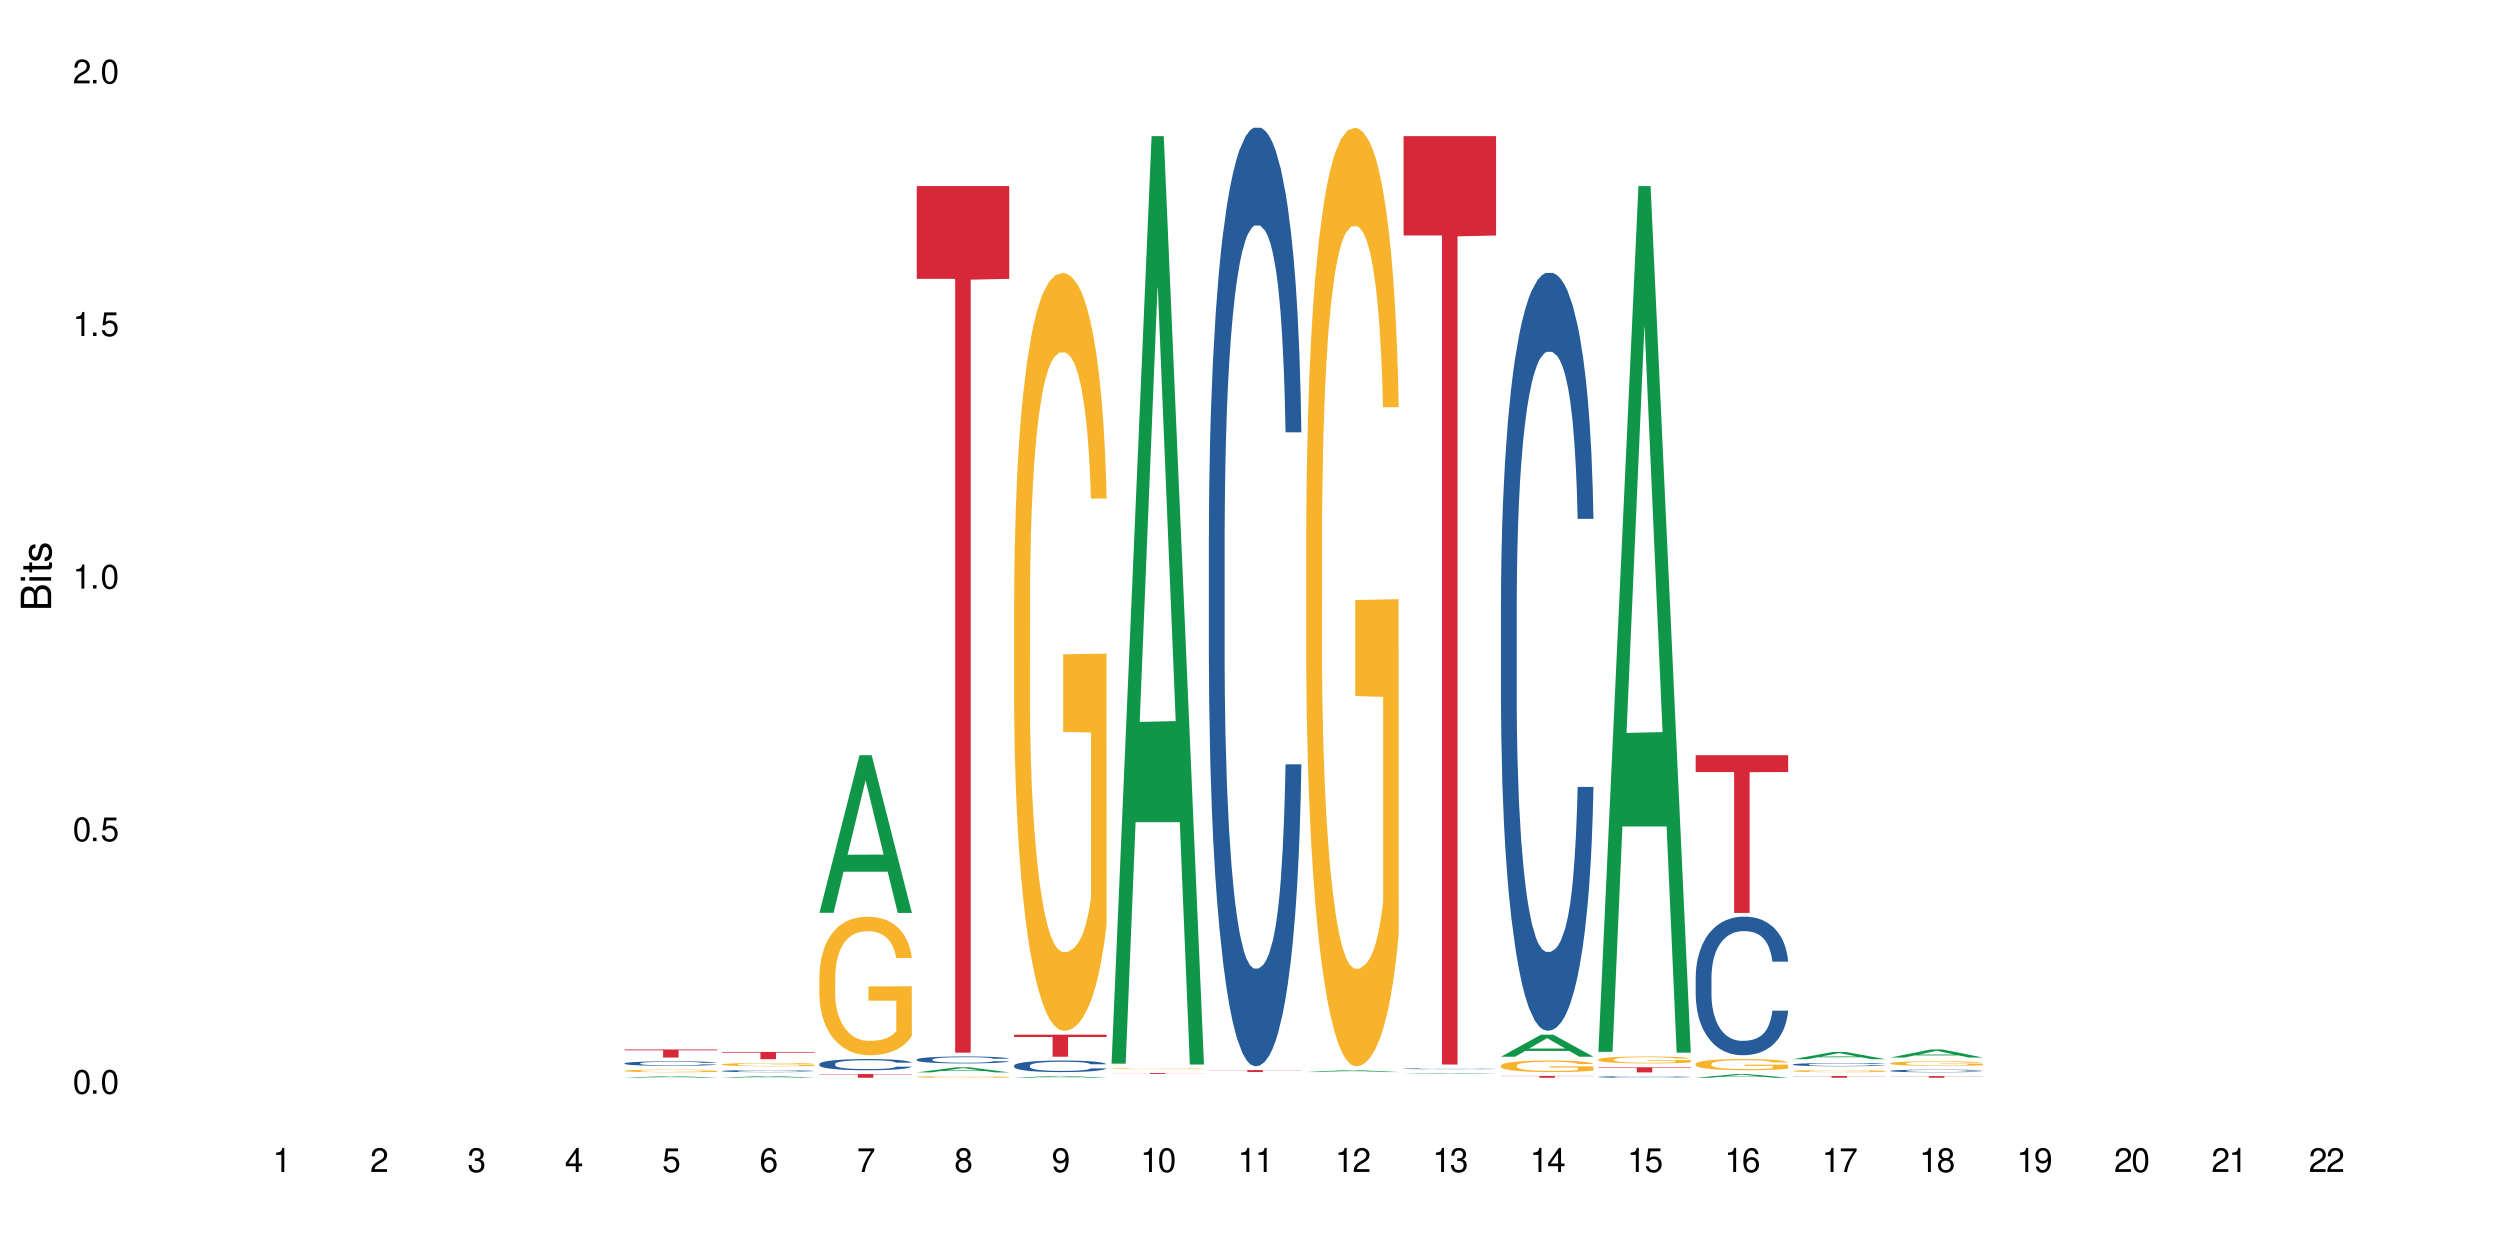 <?xml version="1.0" encoding="UTF-8"?>
<svg xmlns="http://www.w3.org/2000/svg" xmlns:xlink="http://www.w3.org/1999/xlink" width="720" height="360" viewBox="0 0 720 360">
<defs>
<g>
<g id="glyph-0-0">
</g>
<g id="glyph-0-1">
<path d="M 2.641 -6.938 C 2 -6.938 1.422 -6.656 1.078 -6.172 C 0.641 -5.562 0.406 -4.641 0.406 -3.359 C 0.406 -1.016 1.188 0.219 2.641 0.219 C 4.078 0.219 4.859 -1.016 4.859 -3.297 C 4.859 -4.641 4.656 -5.547 4.203 -6.172 C 3.844 -6.656 3.281 -6.938 2.641 -6.938 Z M 2.641 -6.188 C 3.547 -6.188 4 -5.25 4 -3.375 C 4 -1.406 3.562 -0.484 2.625 -0.484 C 1.734 -0.484 1.281 -1.438 1.281 -3.344 C 1.281 -5.25 1.734 -6.188 2.641 -6.188 Z M 2.641 -6.188 "/>
</g>
<g id="glyph-0-2">
<path d="M 1.828 -1 L 0.828 -1 L 0.828 0 L 1.828 0 Z M 1.828 -1 "/>
</g>
<g id="glyph-0-3">
<path d="M 4.562 -6.797 L 1.062 -6.797 L 0.547 -3.094 L 1.328 -3.094 C 1.719 -3.562 2.047 -3.734 2.578 -3.734 C 3.484 -3.734 4.062 -3.109 4.062 -2.094 C 4.062 -1.125 3.484 -0.531 2.578 -0.531 C 1.828 -0.531 1.375 -0.906 1.188 -1.672 L 0.328 -1.672 C 0.453 -1.109 0.547 -0.844 0.75 -0.594 C 1.125 -0.078 1.828 0.219 2.594 0.219 C 3.969 0.219 4.922 -0.781 4.922 -2.219 C 4.922 -3.562 4.031 -4.484 2.719 -4.484 C 2.25 -4.484 1.859 -4.359 1.469 -4.062 L 1.734 -5.969 L 4.562 -5.969 Z M 4.562 -6.797 "/>
</g>
<g id="glyph-0-4">
<path d="M 2.484 -4.938 L 2.484 0 L 3.328 0 L 3.328 -6.938 L 2.766 -6.938 C 2.469 -5.875 2.281 -5.734 0.984 -5.562 L 0.984 -4.938 Z M 2.484 -4.938 "/>
</g>
<g id="glyph-0-5">
<path d="M 4.859 -0.828 L 1.281 -0.828 C 1.359 -1.406 1.672 -1.781 2.5 -2.281 L 3.469 -2.828 C 4.406 -3.344 4.906 -4.062 4.906 -4.906 C 4.906 -5.484 4.672 -6.031 4.266 -6.406 C 3.859 -6.766 3.375 -6.938 2.719 -6.938 C 1.859 -6.938 1.219 -6.625 0.844 -6.031 C 0.609 -5.672 0.5 -5.234 0.484 -4.531 L 1.328 -4.531 C 1.359 -5.016 1.406 -5.281 1.531 -5.516 C 1.75 -5.938 2.188 -6.203 2.703 -6.203 C 3.469 -6.203 4.031 -5.641 4.031 -4.891 C 4.031 -4.344 3.719 -3.859 3.125 -3.516 L 2.234 -3 C 0.812 -2.172 0.406 -1.531 0.328 -0.016 L 4.859 -0.016 Z M 4.859 -0.828 "/>
</g>
<g id="glyph-0-6">
<path d="M 2.125 -3.188 L 2.578 -3.188 C 3.5 -3.188 3.984 -2.766 3.984 -1.922 C 3.984 -1.062 3.469 -0.531 2.594 -0.531 C 1.656 -0.531 1.203 -1 1.156 -2.016 L 0.312 -2.016 C 0.344 -1.453 0.438 -1.094 0.609 -0.781 C 0.953 -0.109 1.625 0.219 2.547 0.219 C 3.953 0.219 4.859 -0.625 4.859 -1.938 C 4.859 -2.828 4.516 -3.297 3.703 -3.594 C 4.344 -3.844 4.656 -4.328 4.656 -5.031 C 4.656 -6.219 3.875 -6.938 2.578 -6.938 C 1.203 -6.938 0.484 -6.172 0.453 -4.703 L 1.297 -4.703 C 1.312 -5.125 1.344 -5.359 1.453 -5.578 C 1.641 -5.969 2.062 -6.203 2.594 -6.203 C 3.344 -6.203 3.797 -5.75 3.797 -5 C 3.797 -4.516 3.609 -4.219 3.25 -4.047 C 3.016 -3.953 2.703 -3.922 2.125 -3.906 Z M 2.125 -3.188 "/>
</g>
<g id="glyph-0-7">
<path d="M 3.141 -1.672 L 3.141 0 L 3.984 0 L 3.984 -1.672 L 4.984 -1.672 L 4.984 -2.438 L 3.984 -2.438 L 3.984 -6.938 L 3.359 -6.938 L 0.266 -2.578 L 0.266 -1.672 Z M 3.141 -2.438 L 1 -2.438 L 3.141 -5.5 Z M 3.141 -2.438 "/>
</g>
<g id="glyph-0-8">
<path d="M 4.781 -5.125 C 4.609 -6.266 3.891 -6.938 2.844 -6.938 C 2.094 -6.938 1.422 -6.578 1.031 -5.953 C 0.594 -5.266 0.406 -4.422 0.406 -3.172 C 0.406 -2 0.578 -1.25 0.984 -0.641 C 1.359 -0.078 1.953 0.219 2.703 0.219 C 3.984 0.219 4.922 -0.75 4.922 -2.094 C 4.922 -3.375 4.062 -4.281 2.844 -4.281 C 2.172 -4.281 1.641 -4.031 1.281 -3.516 C 1.281 -5.234 1.828 -6.188 2.797 -6.188 C 3.391 -6.188 3.797 -5.797 3.938 -5.125 Z M 2.734 -3.531 C 3.547 -3.531 4.062 -2.953 4.062 -2.031 C 4.062 -1.156 3.484 -0.531 2.703 -0.531 C 1.922 -0.531 1.328 -1.188 1.328 -2.078 C 1.328 -2.938 1.906 -3.531 2.734 -3.531 Z M 2.734 -3.531 "/>
</g>
<g id="glyph-0-9">
<path d="M 4.984 -6.797 L 0.438 -6.797 L 0.438 -5.969 L 4.109 -5.969 C 2.5 -3.656 1.828 -2.234 1.328 0 L 2.219 0 C 2.594 -2.172 3.453 -4.047 4.984 -6.094 Z M 4.984 -6.797 "/>
</g>
<g id="glyph-0-10">
<path d="M 3.75 -3.656 C 4.469 -4.094 4.688 -4.438 4.688 -5.078 C 4.688 -6.172 3.844 -6.938 2.641 -6.938 C 1.438 -6.938 0.594 -6.172 0.594 -5.094 C 0.594 -4.438 0.812 -4.094 1.516 -3.656 C 0.734 -3.266 0.359 -2.703 0.359 -1.922 C 0.359 -0.656 1.281 0.219 2.641 0.219 C 3.984 0.219 4.922 -0.656 4.922 -1.922 C 4.922 -2.703 4.531 -3.266 3.75 -3.656 Z M 2.641 -6.188 C 3.359 -6.188 3.812 -5.75 3.812 -5.062 C 3.812 -4.406 3.344 -3.984 2.641 -3.984 C 1.922 -3.984 1.453 -4.406 1.453 -5.078 C 1.453 -5.75 1.922 -6.188 2.641 -6.188 Z M 2.641 -3.266 C 3.484 -3.266 4.062 -2.719 4.062 -1.906 C 4.062 -1.078 3.484 -0.531 2.625 -0.531 C 1.797 -0.531 1.219 -1.094 1.219 -1.906 C 1.219 -2.719 1.781 -3.266 2.641 -3.266 Z M 2.641 -3.266 "/>
</g>
<g id="glyph-0-11">
<path d="M 0.516 -1.578 C 0.672 -0.453 1.406 0.219 2.438 0.219 C 3.188 0.219 3.859 -0.141 4.266 -0.766 C 4.688 -1.453 4.891 -2.297 4.891 -3.547 C 4.891 -4.719 4.703 -5.453 4.312 -6.078 C 3.938 -6.641 3.344 -6.938 2.594 -6.938 C 1.297 -6.938 0.359 -5.969 0.359 -4.625 C 0.359 -3.344 1.234 -2.453 2.453 -2.453 C 3.094 -2.453 3.578 -2.672 4.016 -3.203 C 4 -1.484 3.469 -0.531 2.5 -0.531 C 1.906 -0.531 1.484 -0.906 1.359 -1.578 Z M 2.578 -6.203 C 3.375 -6.203 3.969 -5.531 3.969 -4.641 C 3.969 -3.797 3.391 -3.188 2.547 -3.188 C 1.734 -3.188 1.234 -3.766 1.234 -4.688 C 1.234 -5.562 1.797 -6.203 2.578 -6.203 Z M 2.578 -6.203 "/>
</g>
<g id="glyph-1-0">
</g>
<g id="glyph-1-1">
<path d="M 0 -0.953 L 0 -4.891 C 0 -5.719 -0.234 -6.344 -0.734 -6.797 C -1.188 -7.234 -1.812 -7.469 -2.5 -7.469 C -3.547 -7.469 -4.188 -7 -4.625 -5.875 C -4.984 -6.688 -5.625 -7.094 -6.531 -7.094 C -7.172 -7.094 -7.734 -6.859 -8.141 -6.391 C -8.562 -5.922 -8.75 -5.344 -8.75 -4.5 L -8.75 -0.953 Z M -4.984 -2.062 L -7.766 -2.062 L -7.766 -4.219 C -7.766 -4.844 -7.688 -5.203 -7.453 -5.5 C -7.219 -5.812 -6.859 -5.969 -6.375 -5.969 C -5.891 -5.969 -5.531 -5.812 -5.297 -5.5 C -5.062 -5.203 -4.984 -4.844 -4.984 -4.219 Z M -0.984 -2.062 L -4 -2.062 L -4 -4.781 C -4 -5.766 -3.438 -6.359 -2.484 -6.359 C -1.547 -6.359 -0.984 -5.766 -0.984 -4.781 Z M -0.984 -2.062 "/>
</g>
<g id="glyph-1-2">
<path d="M -6.281 -1.797 L -6.281 -0.797 L 0 -0.797 L 0 -1.797 Z M -8.75 -1.797 L -8.75 -0.797 L -7.484 -0.797 L -7.484 -1.797 Z M -8.75 -1.797 "/>
</g>
<g id="glyph-1-3">
<path d="M -6.281 -3.047 L -6.281 -2.016 L -8.016 -2.016 L -8.016 -1.016 L -6.281 -1.016 L -6.281 -0.172 L -5.469 -0.172 L -5.469 -1.016 L -0.719 -1.016 C -0.078 -1.016 0.281 -1.453 0.281 -2.234 C 0.281 -2.5 0.25 -2.719 0.188 -3.047 L -0.641 -3.047 C -0.609 -2.906 -0.594 -2.766 -0.594 -2.562 C -0.594 -2.141 -0.719 -2.016 -1.156 -2.016 L -5.469 -2.016 L -5.469 -3.047 Z M -6.281 -3.047 "/>
</g>
<g id="glyph-1-4">
<path d="M -4.531 -5.25 C -5.766 -5.25 -6.469 -4.422 -6.469 -2.969 C -6.469 -1.516 -5.719 -0.562 -4.547 -0.562 C -3.562 -0.562 -3.094 -1.062 -2.734 -2.562 L -2.516 -3.484 C -2.344 -4.188 -2.094 -4.469 -1.641 -4.469 C -1.047 -4.469 -0.641 -3.875 -0.641 -3 C -0.641 -2.453 -0.797 -2 -1.062 -1.75 C -1.25 -1.594 -1.422 -1.531 -1.875 -1.469 L -1.875 -0.406 C -0.422 -0.453 0.281 -1.266 0.281 -2.922 C 0.281 -4.5 -0.5 -5.516 -1.719 -5.516 C -2.656 -5.516 -3.172 -4.984 -3.469 -3.734 L -3.703 -2.766 C -3.891 -1.953 -4.156 -1.609 -4.594 -1.609 C -5.188 -1.609 -5.547 -2.125 -5.547 -2.938 C -5.547 -3.75 -5.203 -4.172 -4.531 -4.203 Z M -4.531 -5.25 "/>
</g>
</g>
</defs>
<rect x="-72" y="-36" width="864" height="432" fill="rgb(100%, 100%, 100%)" fill-opacity="1"/>
<path fill-rule="nonzero" fill="rgb(6.275%, 58.824%, 28.235%)" fill-opacity="1" d="M 179.898 310.398 L 179.926 310.398 L 191.453 309.918 L 194.953 309.918 L 206.539 310.398 L 202.469 310.398 L 199.566 310.273 L 186.844 310.273 L 183.996 310.398 L 179.898 310.398 L 188.066 310.219 L 198.398 310.219 L 193.246 309.996 L 193.133 309.996 L 188.039 310.219 L 188.066 310.219 Z M 179.898 310.398 "/>
<path fill-rule="nonzero" fill="rgb(14.51%, 36.078%, 60%)" fill-opacity="1" d="M 179.898 306.227 L 179.93 306.227 L 179.93 306.199 L 180.027 306.152 L 180.254 306.098 L 180.484 306.059 L 181.066 305.988 L 181.879 305.922 L 182.723 305.867 L 183.34 305.836 L 183.895 305.812 L 185.16 305.77 L 185.973 305.746 L 186.852 305.727 L 187.922 305.707 L 188.703 305.695 L 190.457 305.676 L 191.754 305.668 L 192.762 305.664 L 194.941 305.664 L 196.238 305.668 L 197.18 305.676 L 198.219 305.684 L 199.098 305.695 L 200.625 305.723 L 201.988 305.754 L 202.605 305.773 L 203.582 305.809 L 204.328 305.848 L 204.848 305.875 L 205.434 305.922 L 205.953 305.973 L 206.344 306.035 L 206.539 306.086 L 201.988 306.086 L 201.762 306.039 L 201.5 306 L 201.016 305.953 L 200.527 305.918 L 199.844 305.883 L 199.227 305.863 L 198.383 305.84 L 197.637 305.824 L 196.855 305.812 L 196.109 305.809 L 194.68 305.801 L 192.406 305.801 L 191.137 305.812 L 190.457 305.82 L 189.48 305.836 L 188.801 305.852 L 187.988 305.875 L 187.434 305.895 L 186.754 305.926 L 186.266 305.953 L 185.715 305.992 L 185.387 306.023 L 185.098 306.055 L 184.836 306.094 L 184.641 306.137 L 184.512 306.18 L 184.445 306.223 L 184.445 306.406 L 184.512 306.449 L 184.672 306.5 L 185.098 306.57 L 185.715 306.633 L 186.43 306.684 L 187.109 306.719 L 187.5 306.734 L 188.02 306.754 L 188.832 306.777 L 190 306.801 L 190.684 306.809 L 191.723 306.82 L 192.797 306.824 L 194.227 306.824 L 195.492 306.82 L 196.336 306.812 L 197.215 306.805 L 198.414 306.785 L 199.164 306.766 L 199.812 306.742 L 200.301 306.719 L 200.625 306.703 L 201.113 306.664 L 201.5 306.625 L 201.793 306.582 L 201.988 306.543 L 206.539 306.543 L 206.344 306.59 L 206.051 306.637 L 205.758 306.672 L 205.305 306.711 L 204.781 306.75 L 204.035 306.789 L 203.418 306.816 L 202.605 306.848 L 201.859 306.871 L 201.047 306.891 L 199.844 306.914 L 199.066 306.926 L 198.219 306.938 L 197.215 306.945 L 195.945 306.953 L 194.582 306.957 L 193.316 306.961 L 191.949 306.957 L 190.945 306.953 L 189.613 306.941 L 187.953 306.922 L 186.754 306.898 L 185.809 306.875 L 185 306.852 L 184.09 306.82 L 182.918 306.77 L 182.203 306.727 L 181.719 306.695 L 181.164 306.648 L 180.773 306.605 L 180.32 306.539 L 179.996 306.457 L 179.898 306.391 Z M 179.898 306.227 "/>
<path fill-rule="nonzero" fill="rgb(96.863%, 70.196%, 16.863%)" fill-opacity="1" d="M 179.898 308.383 L 179.93 308.383 L 179.93 308.367 L 180.059 308.336 L 180.387 308.293 L 180.809 308.258 L 181.262 308.23 L 181.555 308.219 L 182.043 308.195 L 182.465 308.18 L 183.535 308.148 L 184.902 308.121 L 185.648 308.109 L 186.492 308.098 L 187.695 308.082 L 188.246 308.078 L 189.938 308.066 L 191.852 308.059 L 194.941 308.059 L 196.27 308.062 L 198.09 308.07 L 199.129 308.078 L 199.941 308.082 L 200.789 308.094 L 201.828 308.105 L 202.801 308.121 L 203.582 308.141 L 204.359 308.16 L 205.012 308.184 L 205.562 308.207 L 206.051 308.234 L 206.344 308.262 L 206.539 308.285 L 202.023 308.285 L 201.762 308.262 L 201.469 308.242 L 200.98 308.219 L 200.496 308.203 L 200.008 308.188 L 199.098 308.172 L 198.316 308.16 L 197.344 308.148 L 196.402 308.145 L 195.328 308.141 L 194.68 308.137 L 192.957 308.137 L 191.398 308.145 L 190.488 308.148 L 189.84 308.152 L 188.93 308.164 L 188.379 308.172 L 188.051 308.18 L 187.078 308.199 L 186.43 308.219 L 186.07 308.23 L 185.617 308.254 L 185.289 308.273 L 184.934 308.301 L 184.738 308.32 L 184.48 308.367 L 184.445 308.492 L 184.543 308.52 L 184.738 308.547 L 185 308.57 L 185.387 308.598 L 185.777 308.617 L 186.461 308.645 L 187.047 308.664 L 187.5 308.676 L 188.379 308.695 L 188.734 308.699 L 189.578 308.711 L 190.457 308.723 L 191.527 308.73 L 192.34 308.734 L 193.641 308.738 L 195.297 308.738 L 197.246 308.734 L 198.48 308.727 L 199.324 308.723 L 199.879 308.719 L 200.559 308.711 L 201.047 308.703 L 201.5 308.695 L 202.055 308.684 L 202.055 308.52 L 194.031 308.52 L 194.031 308.441 L 206.504 308.441 L 206.539 308.711 L 205.855 308.73 L 205.012 308.746 L 204.199 308.762 L 203.355 308.773 L 202.152 308.785 L 201.176 308.793 L 199.684 308.805 L 198.316 308.809 L 196.891 308.812 L 195.621 308.816 L 192.797 308.816 L 191.367 308.812 L 190.23 308.805 L 189.188 308.801 L 188.148 308.789 L 186.852 308.777 L 186.004 308.766 L 185.129 308.75 L 184.25 308.73 L 183.473 308.715 L 182.434 308.684 L 181.879 308.66 L 181.359 308.637 L 180.969 308.617 L 180.613 308.594 L 180.352 308.57 L 180.094 308.539 L 179.961 308.512 L 179.898 308.492 Z M 179.898 308.383 "/>
<path fill-rule="nonzero" fill="rgb(83.922%, 15.686%, 22.353%)" fill-opacity="1" d="M 179.898 302.254 L 206.539 302.254 L 206.539 302.504 L 195.434 302.504 L 195.434 304.566 L 190.969 304.566 L 190.969 302.508 L 190.902 302.504 L 179.898 302.504 Z M 179.898 302.254 "/>
<path fill-rule="nonzero" fill="rgb(6.275%, 58.824%, 28.235%)" fill-opacity="1" d="M 207.941 310.398 L 207.969 310.398 L 219.496 309.891 L 222.996 309.891 L 234.578 310.398 L 230.508 310.398 L 227.605 310.266 L 214.883 310.266 L 212.039 310.398 L 207.941 310.398 L 216.109 310.211 L 226.438 310.211 L 221.289 309.973 L 221.176 309.973 L 216.078 310.211 L 216.109 310.211 Z M 207.941 310.398 "/>
<path fill-rule="nonzero" fill="rgb(14.51%, 36.078%, 60%)" fill-opacity="1" d="M 207.941 308.445 L 207.973 308.445 L 207.973 308.43 L 208.07 308.41 L 208.297 308.383 L 208.523 308.363 L 209.109 308.332 L 209.922 308.301 L 210.766 308.277 L 211.383 308.262 L 211.934 308.25 L 213.203 308.23 L 214.016 308.219 L 214.891 308.211 L 215.965 308.199 L 216.742 308.195 L 218.496 308.184 L 219.797 308.18 L 222.98 308.18 L 224.281 308.184 L 225.223 308.184 L 226.262 308.188 L 227.141 308.195 L 228.668 308.207 L 230.031 308.223 L 230.648 308.23 L 231.621 308.25 L 232.371 308.266 L 232.891 308.281 L 233.473 308.301 L 233.996 308.324 L 234.383 308.355 L 234.578 308.379 L 230.031 308.379 L 229.805 308.355 L 229.543 308.34 L 229.055 308.316 L 228.57 308.301 L 227.887 308.281 L 227.27 308.273 L 226.426 308.262 L 225.676 308.254 L 224.898 308.25 L 224.152 308.246 L 222.723 308.242 L 221.062 308.242 L 220.445 308.246 L 219.18 308.25 L 218.496 308.254 L 217.523 308.262 L 216.84 308.27 L 216.027 308.277 L 215.477 308.289 L 214.793 308.305 L 214.309 308.316 L 213.754 308.336 L 213.43 308.348 L 213.137 308.363 L 212.879 308.383 L 212.684 308.402 L 212.555 308.422 L 212.488 308.441 L 212.488 308.527 L 212.555 308.551 L 212.715 308.574 L 213.137 308.605 L 213.754 308.637 L 214.469 308.66 L 215.152 308.676 L 215.543 308.684 L 216.062 308.691 L 216.875 308.703 L 218.043 308.715 L 218.727 308.719 L 219.766 308.723 L 220.836 308.727 L 222.266 308.727 L 223.535 308.723 L 224.379 308.723 L 225.254 308.719 L 226.457 308.707 L 227.203 308.699 L 227.855 308.688 L 228.34 308.676 L 228.668 308.668 L 229.152 308.652 L 229.543 308.633 L 229.836 308.613 L 230.031 308.594 L 234.578 308.594 L 234.383 308.617 L 234.094 308.637 L 233.801 308.652 L 233.344 308.672 L 232.824 308.691 L 232.078 308.711 L 231.461 308.723 L 230.648 308.738 L 229.902 308.746 L 229.09 308.758 L 227.887 308.77 L 227.105 308.773 L 226.262 308.781 L 225.254 308.785 L 223.988 308.789 L 218.984 308.789 L 217.652 308.781 L 215.996 308.773 L 214.793 308.762 L 213.852 308.75 L 213.039 308.738 L 212.129 308.723 L 210.961 308.699 L 210.246 308.68 L 209.758 308.664 L 209.207 308.645 L 208.816 308.625 L 208.363 308.594 L 208.035 308.555 L 207.941 308.523 Z M 207.941 308.445 "/>
<path fill-rule="nonzero" fill="rgb(96.863%, 70.196%, 16.863%)" fill-opacity="1" d="M 207.941 306.547 L 207.973 306.547 L 207.973 306.527 L 208.102 306.488 L 208.426 306.438 L 208.848 306.395 L 209.305 306.359 L 209.598 306.34 L 210.082 306.316 L 210.508 306.297 L 211.578 306.258 L 212.941 306.223 L 213.691 306.207 L 214.535 306.191 L 215.738 306.176 L 216.289 306.172 L 217.977 306.156 L 219.895 306.148 L 222.008 306.145 L 222.98 306.145 L 224.312 306.148 L 226.133 306.16 L 227.172 306.168 L 227.984 306.176 L 228.828 306.188 L 229.867 306.203 L 230.844 306.227 L 231.621 306.246 L 232.402 306.27 L 233.051 306.297 L 233.605 306.328 L 234.094 306.363 L 234.383 306.395 L 234.578 306.426 L 230.062 306.426 L 229.805 306.395 L 229.512 306.371 L 229.023 306.344 L 228.535 306.32 L 228.051 306.305 L 227.141 306.285 L 226.359 306.27 L 225.387 306.258 L 224.441 306.25 L 223.371 306.246 L 222.723 306.242 L 221 306.242 L 219.441 306.25 L 218.531 306.258 L 217.879 306.262 L 216.973 306.277 L 216.418 306.285 L 216.094 306.293 L 215.121 306.32 L 214.469 306.344 L 214.113 306.359 L 213.656 306.387 L 213.332 306.41 L 212.977 306.441 L 212.781 306.469 L 212.52 306.527 L 212.488 306.68 L 212.586 306.711 L 212.781 306.746 L 213.039 306.777 L 213.43 306.812 L 213.82 306.836 L 214.504 306.867 L 215.086 306.891 L 215.543 306.906 L 216.418 306.93 L 216.777 306.938 L 217.621 306.953 L 218.496 306.965 L 219.57 306.973 L 220.383 306.98 L 221.684 306.984 L 223.34 306.984 L 225.289 306.977 L 226.523 306.973 L 227.367 306.965 L 227.918 306.957 L 228.602 306.949 L 229.09 306.941 L 229.543 306.93 L 230.098 306.918 L 230.098 306.711 L 222.07 306.711 L 222.07 306.617 L 234.547 306.613 L 234.578 306.949 L 233.898 306.973 L 233.051 306.996 L 232.238 307.012 L 231.395 307.027 L 230.195 307.043 L 229.219 307.051 L 227.723 307.066 L 226.359 307.074 L 224.93 307.078 L 223.664 307.078 L 222.168 307.082 L 220.836 307.078 L 219.406 307.074 L 218.27 307.066 L 217.23 307.059 L 216.191 307.047 L 214.891 307.031 L 214.047 307.016 L 213.172 306.996 L 212.293 306.977 L 211.512 306.953 L 210.473 306.914 L 209.922 306.887 L 209.402 306.859 L 209.012 306.832 L 208.652 306.805 L 208.395 306.773 L 208.133 306.738 L 208.004 306.707 L 207.941 306.68 Z M 207.941 306.547 "/>
<path fill-rule="nonzero" fill="rgb(83.922%, 15.686%, 22.353%)" fill-opacity="1" d="M 207.941 302.949 L 234.578 302.949 L 234.578 303.172 L 223.477 303.176 L 223.477 305.047 L 219.008 305.047 L 219.008 303.176 L 218.945 303.172 L 207.941 303.172 Z M 207.941 302.949 "/>
<path fill-rule="nonzero" fill="rgb(6.275%, 58.824%, 28.235%)" fill-opacity="1" d="M 235.98 262.883 L 236.008 262.84 L 247.535 217.492 L 251.039 217.492 L 262.621 262.926 L 258.551 262.926 L 255.648 251.066 L 242.926 251.066 L 240.078 262.883 L 235.98 262.883 L 244.148 246.16 L 254.48 246.117 L 249.328 224.914 L 249.273 224.871 L 249.215 225 L 244.121 246.117 L 244.148 246.16 Z M 235.98 262.883 "/>
<path fill-rule="nonzero" fill="rgb(14.51%, 36.078%, 60%)" fill-opacity="1" d="M 235.98 306.414 L 236.016 306.41 L 236.016 306.34 L 236.109 306.227 L 236.34 306.086 L 236.566 305.988 L 237.152 305.816 L 237.965 305.648 L 238.809 305.516 L 239.426 305.441 L 239.977 305.383 L 241.246 305.273 L 242.055 305.215 L 242.934 305.168 L 244.004 305.117 L 244.785 305.086 L 246.539 305.039 L 247.84 305.02 L 248.848 305.012 L 251.023 305.012 L 252.324 305.023 L 253.266 305.035 L 254.305 305.059 L 255.18 305.086 L 256.707 305.152 L 258.074 305.234 L 258.691 305.281 L 259.664 305.371 L 260.41 305.461 L 260.93 305.539 L 261.516 305.648 L 262.035 305.781 L 262.426 305.93 L 262.621 306.055 L 258.074 306.055 L 257.844 305.938 L 257.586 305.848 L 257.098 305.727 L 256.609 305.641 L 255.93 305.555 L 255.312 305.5 L 254.465 305.441 L 253.719 305.406 L 252.941 305.383 L 252.191 305.363 L 250.762 305.348 L 249.105 305.348 L 248.488 305.352 L 247.223 305.375 L 246.539 305.395 L 245.566 305.438 L 244.883 305.477 L 244.07 305.535 L 243.52 305.586 L 242.836 305.66 L 242.348 305.73 L 241.797 305.828 L 241.473 305.898 L 241.18 305.984 L 240.918 306.082 L 240.723 306.184 L 240.594 306.293 L 240.531 306.398 L 240.531 306.855 L 240.594 306.961 L 240.758 307.086 L 241.18 307.266 L 241.797 307.422 L 242.512 307.547 L 243.195 307.633 L 243.582 307.676 L 244.102 307.723 L 244.914 307.781 L 246.086 307.84 L 246.766 307.863 L 247.809 307.887 L 248.879 307.898 L 250.309 307.898 L 251.574 307.887 L 252.418 307.871 L 253.297 307.848 L 254.5 307.801 L 255.246 307.75 L 255.895 307.695 L 256.383 307.641 L 256.707 307.594 L 257.195 307.5 L 257.586 307.402 L 257.879 307.297 L 258.074 307.199 L 262.621 307.199 L 262.426 307.316 L 262.133 307.43 L 261.84 307.516 L 261.387 307.621 L 260.867 307.711 L 260.121 307.812 L 259.504 307.883 L 258.691 307.957 L 257.941 308.012 L 257.129 308.062 L 255.93 308.121 L 255.148 308.148 L 254.305 308.176 L 253.297 308.199 L 252.031 308.219 L 250.664 308.23 L 249.398 308.234 L 248.035 308.23 L 247.027 308.219 L 245.695 308.191 L 244.039 308.137 L 242.836 308.082 L 241.895 308.027 L 241.082 307.969 L 240.172 307.887 L 239.004 307.758 L 238.289 307.656 L 237.801 307.574 L 237.25 307.461 L 236.859 307.355 L 236.402 307.191 L 236.078 306.98 L 235.98 306.82 Z M 235.98 306.414 "/>
<path fill-rule="nonzero" fill="rgb(96.863%, 70.196%, 16.863%)" fill-opacity="1" d="M 235.98 281.109 L 236.016 281.07 L 236.016 280.344 L 236.145 278.703 L 236.469 276.445 L 236.891 274.586 L 237.348 273.129 L 237.637 272.363 L 238.125 271.273 L 238.547 270.473 L 239.621 268.832 L 240.984 267.301 L 241.73 266.645 L 242.578 266.027 L 243.777 265.336 L 244.332 265.078 L 246.02 264.496 L 247.938 264.133 L 250.047 264.023 L 251.023 264.059 L 252.355 264.207 L 254.176 264.605 L 255.215 264.969 L 256.027 265.336 L 256.871 265.809 L 257.91 266.535 L 258.887 267.41 L 259.664 268.285 L 260.445 269.379 L 261.094 270.543 L 261.645 271.82 L 262.133 273.348 L 262.426 274.625 L 262.621 275.898 L 258.105 275.898 L 257.844 274.625 L 257.555 273.641 L 257.066 272.438 L 256.578 271.562 L 256.09 270.871 L 255.18 269.926 L 254.402 269.34 L 253.426 268.832 L 252.484 268.504 L 251.414 268.285 L 250.762 268.211 L 249.043 268.211 L 247.48 268.469 L 246.57 268.758 L 245.922 269.051 L 245.012 269.598 L 244.461 270.035 L 244.137 270.324 L 243.16 271.453 L 242.512 272.473 L 242.152 273.168 L 241.699 274.258 L 241.375 275.242 L 241.016 276.699 L 240.82 277.793 L 240.562 280.27 L 240.531 286.828 L 240.625 288.211 L 240.82 289.703 L 241.082 291.016 L 241.473 292.398 L 241.863 293.457 L 242.543 294.879 L 243.129 295.824 L 243.582 296.445 L 244.461 297.426 L 244.816 297.754 L 245.664 298.41 L 246.539 298.922 L 247.613 299.359 L 248.426 299.578 L 249.723 299.758 L 251.379 299.758 L 253.328 299.539 L 254.562 299.25 L 255.41 298.957 L 255.961 298.703 L 256.645 298.301 L 257.129 297.938 L 257.586 297.535 L 258.137 296.918 L 258.137 288.211 L 250.113 288.176 L 250.113 284.094 L 262.59 284.059 L 262.621 298.301 L 261.938 299.285 L 261.094 300.23 L 260.281 300.961 L 259.438 301.578 L 258.234 302.273 L 257.262 302.707 L 255.766 303.219 L 254.402 303.547 L 252.973 303.766 L 251.707 303.875 L 250.211 303.91 L 248.879 303.84 L 247.449 303.621 L 246.312 303.328 L 245.273 302.965 L 244.234 302.492 L 242.934 301.727 L 242.09 301.105 L 241.211 300.34 L 240.336 299.43 L 239.555 298.445 L 239.035 297.684 L 238.516 296.809 L 237.965 295.715 L 237.441 294.477 L 237.055 293.348 L 236.695 292.07 L 236.438 290.871 L 236.176 289.23 L 236.047 287.918 L 235.98 286.789 Z M 235.98 281.109 "/>
<path fill-rule="nonzero" fill="rgb(83.922%, 15.686%, 22.353%)" fill-opacity="1" d="M 235.98 309.336 L 262.621 309.336 L 262.621 309.449 L 251.52 309.449 L 251.52 310.398 L 247.051 310.398 L 247.051 309.449 L 235.98 309.449 Z M 235.98 309.336 "/>
<path fill-rule="nonzero" fill="rgb(6.275%, 58.824%, 28.235%)" fill-opacity="1" d="M 264.023 308.848 L 264.051 308.848 L 275.578 307.367 L 279.078 307.367 L 290.664 308.848 L 286.594 308.848 L 283.691 308.461 L 270.969 308.461 L 268.121 308.848 L 264.023 308.848 L 272.191 308.301 L 282.523 308.301 L 277.371 307.609 L 277.312 307.605 L 277.258 307.609 L 272.164 308.301 L 272.191 308.301 Z M 264.023 308.848 "/>
<path fill-rule="nonzero" fill="rgb(14.51%, 36.078%, 60%)" fill-opacity="1" d="M 264.023 305.137 L 264.055 305.137 L 264.055 305.094 L 264.152 305.023 L 264.379 304.934 L 264.609 304.875 L 265.191 304.766 L 266.004 304.664 L 266.848 304.582 L 267.465 304.535 L 268.02 304.5 L 269.285 304.43 L 270.098 304.395 L 270.977 304.363 L 272.047 304.332 L 272.828 304.316 L 274.582 304.285 L 275.879 304.273 L 276.887 304.27 L 279.066 304.27 L 280.363 304.273 L 281.305 304.285 L 282.348 304.301 L 283.223 304.316 L 284.75 304.355 L 286.113 304.406 L 286.73 304.438 L 287.707 304.492 L 288.453 304.547 L 288.973 304.594 L 289.559 304.664 L 290.078 304.746 L 290.469 304.84 L 290.664 304.918 L 286.113 304.918 L 285.887 304.844 L 285.629 304.785 L 285.141 304.711 L 284.652 304.66 L 283.969 304.605 L 283.352 304.57 L 282.508 304.535 L 281.762 304.516 L 280.98 304.5 L 280.234 304.488 L 278.805 304.477 L 277.148 304.477 L 276.531 304.48 L 275.262 304.496 L 274.582 304.508 L 273.605 304.531 L 272.926 304.555 L 272.113 304.594 L 271.559 304.625 L 270.879 304.672 L 270.391 304.715 L 269.84 304.773 L 269.512 304.82 L 269.223 304.871 L 268.961 304.93 L 268.766 304.996 L 268.637 305.062 L 268.57 305.129 L 268.57 305.41 L 268.637 305.477 L 268.797 305.555 L 269.223 305.664 L 269.84 305.762 L 270.555 305.84 L 271.234 305.895 L 271.625 305.918 L 272.145 305.949 L 272.957 305.984 L 274.125 306.023 L 274.809 306.035 L 275.848 306.051 L 276.922 306.059 L 278.352 306.059 L 279.617 306.051 L 280.461 306.043 L 281.34 306.027 L 282.539 305.996 L 283.289 305.969 L 283.938 305.934 L 284.426 305.898 L 284.75 305.867 L 285.238 305.812 L 285.629 305.75 L 285.918 305.688 L 286.113 305.625 L 290.664 305.625 L 290.469 305.695 L 290.176 305.77 L 289.883 305.82 L 289.43 305.887 L 288.91 305.941 L 288.16 306.004 L 287.543 306.047 L 286.73 306.094 L 285.984 306.129 L 285.172 306.16 L 283.969 306.195 L 283.191 306.215 L 282.348 306.23 L 281.34 306.246 L 280.07 306.258 L 278.707 306.266 L 277.441 306.266 L 276.074 306.262 L 275.07 306.258 L 273.738 306.238 L 272.078 306.207 L 270.879 306.172 L 269.938 306.137 L 269.125 306.102 L 268.215 306.051 L 267.043 305.973 L 266.328 305.91 L 265.844 305.859 L 265.289 305.785 L 264.898 305.723 L 264.445 305.621 L 264.121 305.492 L 264.023 305.391 Z M 264.023 305.137 "/>
<path fill-rule="nonzero" fill="rgb(96.863%, 70.196%, 16.863%)" fill-opacity="1" d="M 264.023 310.141 L 264.055 310.141 L 264.055 310.133 L 264.184 310.113 L 264.512 310.086 L 264.934 310.066 L 265.387 310.051 L 265.68 310.043 L 266.168 310.027 L 266.59 310.02 L 267.66 310 L 269.027 309.984 L 269.773 309.977 L 270.617 309.969 L 271.82 309.961 L 272.371 309.961 L 274.062 309.953 L 275.977 309.949 L 280.398 309.949 L 282.215 309.953 L 283.254 309.957 L 284.066 309.961 L 284.914 309.969 L 285.953 309.977 L 286.926 309.984 L 287.707 309.996 L 288.484 310.008 L 289.137 310.02 L 289.688 310.035 L 290.176 310.051 L 290.469 310.066 L 290.664 310.082 L 286.148 310.082 L 285.887 310.066 L 285.594 310.055 L 285.105 310.043 L 284.621 310.031 L 284.133 310.023 L 283.223 310.016 L 282.441 310.008 L 281.469 310 L 280.527 309.996 L 275.523 309.996 L 274.613 310 L 273.965 310.004 L 273.055 310.012 L 272.504 310.016 L 272.176 310.02 L 271.203 310.031 L 270.555 310.043 L 270.195 310.051 L 269.742 310.062 L 269.414 310.074 L 269.059 310.09 L 268.863 310.102 L 268.605 310.129 L 268.57 310.203 L 268.668 310.219 L 268.863 310.238 L 269.125 310.254 L 269.512 310.27 L 269.902 310.281 L 270.586 310.297 L 271.172 310.305 L 271.625 310.312 L 272.504 310.324 L 272.859 310.328 L 273.703 310.336 L 274.582 310.34 L 275.652 310.348 L 276.465 310.348 L 277.766 310.352 L 279.422 310.352 L 281.371 310.348 L 282.605 310.344 L 283.449 310.34 L 284.004 310.34 L 284.684 310.336 L 285.172 310.328 L 285.629 310.324 L 286.18 310.32 L 286.18 310.219 L 278.156 310.219 L 278.156 310.176 L 290.629 310.172 L 290.664 310.336 L 289.98 310.344 L 289.137 310.355 L 288.324 310.363 L 287.48 310.371 L 286.277 310.379 L 285.301 310.383 L 283.809 310.391 L 282.441 310.395 L 281.016 310.395 L 279.746 310.398 L 276.922 310.398 L 275.492 310.395 L 274.355 310.391 L 273.312 310.387 L 272.273 310.383 L 270.977 310.371 L 270.129 310.367 L 269.254 310.355 L 268.375 310.348 L 267.598 310.336 L 267.078 310.328 L 266.559 310.316 L 266.004 310.305 L 265.484 310.293 L 265.094 310.277 L 264.738 310.266 L 264.477 310.25 L 264.219 310.23 L 264.09 310.219 L 264.023 310.203 Z M 264.023 310.141 "/>
<path fill-rule="nonzero" fill="rgb(83.922%, 15.686%, 22.353%)" fill-opacity="1" d="M 264.023 53.594 L 290.664 53.594 L 290.664 80.309 L 279.559 80.543 L 279.559 303.168 L 275.094 303.168 L 275.094 80.777 L 275.027 80.309 L 264.023 80.309 Z M 264.023 53.594 "/>
<path fill-rule="nonzero" fill="rgb(6.275%, 58.824%, 28.235%)" fill-opacity="1" d="M 292.066 310.398 L 292.094 310.398 L 303.621 309.863 L 307.121 309.863 L 318.703 310.398 L 314.633 310.398 L 311.73 310.258 L 299.008 310.258 L 296.164 310.398 L 292.066 310.398 L 300.234 310.199 L 310.562 310.199 L 305.414 309.953 L 305.355 309.949 L 305.301 309.953 L 300.203 310.199 L 300.234 310.199 Z M 292.066 310.398 "/>
<path fill-rule="nonzero" fill="rgb(14.51%, 36.078%, 60%)" fill-opacity="1" d="M 292.066 306.883 L 292.098 306.883 L 292.098 306.809 L 292.195 306.691 L 292.422 306.547 L 292.648 306.445 L 293.234 306.266 L 294.047 306.094 L 294.891 305.957 L 295.508 305.879 L 296.062 305.82 L 297.328 305.707 L 298.141 305.648 L 299.016 305.598 L 300.09 305.543 L 300.867 305.516 L 302.625 305.465 L 303.922 305.445 L 304.93 305.434 L 307.105 305.434 L 308.406 305.445 L 309.348 305.461 L 310.387 305.488 L 311.266 305.516 L 312.793 305.582 L 314.156 305.668 L 314.773 305.715 L 315.746 305.809 L 316.496 305.902 L 317.016 305.98 L 317.602 306.094 L 318.121 306.23 L 318.508 306.387 L 318.703 306.516 L 314.156 306.516 L 313.93 306.395 L 313.668 306.301 L 313.18 306.176 L 312.695 306.086 L 312.012 306 L 311.395 305.941 L 310.551 305.883 L 309.805 305.848 L 309.023 305.82 L 308.277 305.801 L 306.848 305.781 L 305.191 305.781 L 304.574 305.789 L 303.305 305.812 L 302.625 305.832 L 301.648 305.875 L 300.965 305.914 L 300.152 305.977 L 299.602 306.027 L 298.918 306.109 L 298.434 306.18 L 297.879 306.277 L 297.555 306.355 L 297.262 306.441 L 297.004 306.539 L 296.809 306.648 L 296.68 306.758 L 296.613 306.867 L 296.613 307.34 L 296.68 307.449 L 296.84 307.578 L 297.262 307.766 L 297.879 307.926 L 298.594 308.055 L 299.277 308.145 L 299.668 308.188 L 300.188 308.234 L 301 308.297 L 302.168 308.359 L 302.852 308.383 L 303.891 308.406 L 304.961 308.418 L 306.391 308.418 L 307.66 308.406 L 308.504 308.391 L 309.379 308.367 L 310.582 308.316 L 311.328 308.266 L 311.98 308.207 L 312.465 308.152 L 312.793 308.102 L 313.277 308.008 L 313.668 307.902 L 313.961 307.797 L 314.156 307.695 L 318.703 307.695 L 318.508 307.816 L 318.219 307.934 L 317.926 308.023 L 317.469 308.129 L 316.949 308.223 L 316.203 308.332 L 315.586 308.398 L 314.773 308.477 L 314.027 308.535 L 313.215 308.586 L 312.012 308.648 L 311.23 308.676 L 310.387 308.703 L 309.379 308.73 L 308.113 308.75 L 306.75 308.762 L 305.48 308.766 L 304.117 308.758 L 303.109 308.746 L 301.777 308.719 L 300.121 308.664 L 298.918 308.605 L 297.977 308.551 L 297.164 308.488 L 296.254 308.406 L 295.086 308.273 L 294.371 308.168 L 293.883 308.082 L 293.332 307.965 L 292.941 307.859 L 292.488 307.688 L 292.164 307.473 L 292.066 307.305 Z M 292.066 306.883 "/>
<path fill-rule="nonzero" fill="rgb(96.863%, 70.196%, 16.863%)" fill-opacity="1" d="M 292.066 172.09 L 292.098 171.891 L 292.098 167.902 L 292.227 158.934 L 292.551 146.574 L 292.973 136.406 L 293.43 128.434 L 293.723 124.246 L 294.207 118.27 L 294.633 113.883 L 295.703 104.91 L 297.066 96.539 L 297.816 92.953 L 298.66 89.562 L 299.863 85.773 L 300.414 84.379 L 302.102 81.191 L 304.02 79.195 L 306.133 78.598 L 307.105 78.797 L 308.438 79.598 L 310.258 81.789 L 311.297 83.781 L 312.109 85.773 L 312.953 88.367 L 313.992 92.352 L 314.969 97.137 L 315.746 101.922 L 316.527 107.902 L 317.176 114.281 L 317.73 121.258 L 318.219 129.629 L 318.508 136.605 L 318.703 143.582 L 314.188 143.582 L 313.93 136.605 L 313.637 131.227 L 313.148 124.648 L 312.66 119.863 L 312.176 116.074 L 311.266 110.891 L 310.484 107.703 L 309.512 104.91 L 308.566 103.117 L 307.496 101.922 L 306.848 101.523 L 305.125 101.523 L 303.566 102.918 L 302.656 104.512 L 302.004 106.109 L 301.098 109.098 L 300.543 111.488 L 300.219 113.086 L 299.246 119.266 L 298.594 124.848 L 298.238 128.633 L 297.781 134.613 L 297.457 139.996 L 297.102 147.969 L 296.906 153.949 L 296.645 167.504 L 296.613 203.387 L 296.711 210.961 L 296.906 219.133 L 297.164 226.309 L 297.555 233.883 L 297.945 239.664 L 298.629 247.441 L 299.211 252.621 L 299.668 256.012 L 300.543 261.395 L 300.902 263.188 L 301.746 266.777 L 302.625 269.566 L 303.695 271.957 L 304.508 273.156 L 305.809 274.152 L 307.465 274.152 L 309.414 272.957 L 310.648 271.359 L 311.492 269.766 L 312.043 268.371 L 312.727 266.176 L 313.215 264.184 L 313.668 261.992 L 314.223 258.602 L 314.223 210.961 L 306.195 210.762 L 306.195 188.434 L 318.672 188.234 L 318.703 266.176 L 318.023 271.559 L 317.176 276.742 L 316.363 280.73 L 315.52 284.117 L 314.32 287.906 L 313.344 290.297 L 311.848 293.09 L 310.484 294.883 L 309.055 296.078 L 307.789 296.676 L 306.293 296.875 L 304.961 296.477 L 303.531 295.281 L 302.395 293.688 L 301.355 291.691 L 300.316 289.102 L 299.016 284.914 L 298.172 281.527 L 297.297 277.34 L 296.418 272.355 L 295.637 266.977 L 295.117 262.789 L 294.598 258.004 L 294.047 252.023 L 293.527 245.246 L 293.137 239.066 L 292.781 232.09 L 292.52 225.512 L 292.258 216.543 L 292.129 209.367 L 292.066 203.188 Z M 292.066 172.09 "/>
<path fill-rule="nonzero" fill="rgb(83.922%, 15.686%, 22.353%)" fill-opacity="1" d="M 292.066 297.977 L 318.703 297.977 L 318.703 298.656 L 307.602 298.66 L 307.602 304.336 L 303.137 304.336 L 303.137 298.668 L 303.07 298.656 L 292.066 298.656 Z M 292.066 297.977 "/>
<path fill-rule="nonzero" fill="rgb(6.275%, 58.824%, 28.235%)" fill-opacity="1" d="M 320.105 306.336 L 320.137 306.082 L 331.66 39.199 L 335.164 39.199 L 346.746 306.586 L 342.676 306.586 L 339.773 236.789 L 327.051 236.789 L 324.203 306.336 L 320.105 306.336 L 328.273 207.918 L 338.605 207.664 L 333.453 82.887 L 333.398 82.633 L 333.34 83.387 L 328.246 207.664 L 328.273 207.918 Z M 320.105 306.336 "/>
<path fill-rule="nonzero" fill="rgb(96.863%, 70.196%, 16.863%)" fill-opacity="1" d="M 320.105 307.797 L 320.141 307.797 L 320.141 307.793 L 320.27 307.781 L 320.594 307.766 L 321.016 307.754 L 321.473 307.742 L 321.762 307.738 L 322.25 307.73 L 322.672 307.727 L 323.746 307.715 L 325.109 307.707 L 325.855 307.703 L 326.703 307.699 L 327.902 307.691 L 328.457 307.691 L 330.145 307.688 L 332.062 307.684 L 336.48 307.684 L 338.301 307.688 L 339.34 307.691 L 340.152 307.691 L 340.996 307.695 L 342.035 307.699 L 343.012 307.707 L 343.789 307.711 L 344.57 307.719 L 345.219 307.727 L 345.77 307.734 L 346.258 307.746 L 346.551 307.754 L 346.746 307.762 L 342.23 307.762 L 341.969 307.754 L 341.68 307.746 L 341.191 307.738 L 340.215 307.73 L 339.305 307.723 L 338.527 307.719 L 337.551 307.715 L 336.609 307.715 L 335.539 307.711 L 333.168 307.711 L 331.605 307.715 L 330.699 307.715 L 330.047 307.719 L 329.137 307.723 L 328.586 307.723 L 328.262 307.727 L 327.285 307.734 L 326.637 307.738 L 326.277 307.746 L 325.824 307.75 L 325.5 307.758 L 325.141 307.77 L 324.945 307.773 L 324.688 307.793 L 324.656 307.836 L 324.754 307.844 L 324.945 307.852 L 325.207 307.863 L 325.988 307.879 L 326.668 307.887 L 327.254 307.895 L 327.707 307.898 L 328.586 307.902 L 328.941 307.906 L 329.789 307.91 L 330.664 307.914 L 331.738 307.918 L 338.688 307.918 L 339.535 307.914 L 340.086 307.914 L 340.77 307.91 L 341.254 307.906 L 341.711 307.906 L 342.262 307.902 L 342.262 307.844 L 334.238 307.844 L 334.238 307.816 L 346.715 307.816 L 346.746 307.91 L 346.062 307.918 L 345.219 307.922 L 344.406 307.926 L 343.562 307.93 L 342.359 307.938 L 341.387 307.938 L 339.891 307.941 L 338.527 307.945 L 331.574 307.945 L 330.438 307.941 L 329.398 307.941 L 328.359 307.938 L 327.059 307.934 L 326.215 307.93 L 325.336 307.922 L 324.461 307.918 L 323.68 307.91 L 323.16 307.906 L 322.641 307.898 L 322.09 307.895 L 321.566 307.883 L 321.18 307.879 L 320.82 307.867 L 320.562 307.859 L 320.301 307.852 L 320.172 307.84 L 320.105 307.836 Z M 320.105 307.797 "/>
<path fill-rule="nonzero" fill="rgb(83.922%, 15.686%, 22.353%)" fill-opacity="1" d="M 320.105 309.047 L 346.746 309.047 L 346.746 309.074 L 335.645 309.074 L 335.645 309.309 L 331.176 309.309 L 331.176 309.074 L 320.105 309.074 Z M 320.105 309.047 "/>
<path fill-rule="nonzero" fill="rgb(14.51%, 36.078%, 60%)" fill-opacity="1" d="M 348.148 154.402 L 348.18 154.156 L 348.18 148.223 L 348.277 138.836 L 348.504 126.977 L 348.734 118.82 L 349.316 104.242 L 350.129 90.16 L 350.973 79.285 L 351.59 72.863 L 352.145 67.922 L 353.41 58.777 L 354.223 54.086 L 355.102 49.883 L 356.172 45.684 L 356.953 43.211 L 358.707 39.258 L 360.008 37.531 L 361.012 36.789 L 363.191 36.789 L 364.488 37.777 L 365.43 39.012 L 366.473 40.988 L 367.348 43.211 L 368.875 48.648 L 370.238 55.566 L 370.855 59.52 L 371.832 67.18 L 372.578 74.594 L 373.098 81.016 L 373.684 90.16 L 374.203 101.277 L 374.594 113.879 L 374.789 124.504 L 370.238 124.504 L 370.012 114.621 L 369.754 106.961 L 369.266 96.832 L 368.777 89.664 L 368.094 82.5 L 367.477 77.805 L 366.633 73.109 L 365.887 70.145 L 365.105 67.922 L 364.359 66.438 L 362.93 64.957 L 361.273 64.957 L 360.656 65.449 L 359.391 67.426 L 358.707 69.156 L 357.73 72.617 L 357.051 75.828 L 356.238 80.77 L 355.684 84.969 L 355.004 91.395 L 354.516 97.078 L 353.965 105.23 L 353.637 111.41 L 353.348 118.328 L 353.086 126.48 L 352.891 135.129 L 352.762 144.27 L 352.695 153.164 L 352.695 191.465 L 352.762 200.359 L 352.922 210.738 L 353.348 225.809 L 353.965 238.906 L 354.68 249.281 L 355.359 256.695 L 355.75 260.156 L 356.27 264.109 L 357.082 269.051 L 358.25 273.992 L 358.934 275.969 L 359.973 277.945 L 361.047 278.934 L 362.477 278.934 L 363.742 277.945 L 364.586 276.711 L 365.465 274.734 L 366.664 270.531 L 367.414 266.578 L 368.062 261.883 L 368.551 257.191 L 368.875 253.234 L 369.363 245.578 L 369.754 237.176 L 370.043 228.527 L 370.238 220.125 L 374.789 220.125 L 374.594 230.012 L 374.301 239.645 L 374.008 246.812 L 373.555 255.461 L 373.035 263.121 L 372.285 271.77 L 371.668 277.449 L 370.855 283.629 L 370.109 288.324 L 369.297 292.523 L 368.094 297.465 L 367.316 299.934 L 366.473 302.16 L 365.465 304.137 L 364.195 305.867 L 362.832 306.855 L 361.566 307.102 L 360.199 306.605 L 359.195 305.617 L 357.863 303.395 L 356.203 298.945 L 355.004 294.254 L 354.062 289.559 L 353.25 284.617 L 352.34 277.945 L 351.168 267.074 L 350.453 258.672 L 349.969 251.754 L 349.414 242.117 L 349.023 233.469 L 348.57 219.633 L 348.246 202.09 L 348.148 188.5 Z M 348.148 154.402 "/>
<path fill-rule="nonzero" fill="rgb(83.922%, 15.686%, 22.353%)" fill-opacity="1" d="M 348.148 308.199 L 374.789 308.199 L 374.789 308.258 L 363.684 308.258 L 363.684 308.75 L 359.219 308.75 L 359.219 308.258 L 348.148 308.258 Z M 348.148 308.199 "/>
<path fill-rule="nonzero" fill="rgb(6.275%, 58.824%, 28.235%)" fill-opacity="1" d="M 376.191 308.75 L 376.219 308.75 L 387.746 308.199 L 391.246 308.199 L 402.828 308.75 L 398.758 308.75 L 395.855 308.605 L 383.133 308.605 L 380.289 308.75 L 376.191 308.75 L 384.359 308.547 L 394.691 308.547 L 389.539 308.289 L 389.426 308.289 L 384.328 308.547 L 384.359 308.547 Z M 376.191 308.75 "/>
<path fill-rule="nonzero" fill="rgb(96.863%, 70.196%, 16.863%)" fill-opacity="1" d="M 376.191 152.566 L 376.223 152.32 L 376.223 147.383 L 376.352 136.273 L 376.676 120.969 L 377.098 108.379 L 377.555 98.504 L 377.848 93.32 L 378.336 85.914 L 378.758 80.484 L 379.828 69.375 L 381.191 59.004 L 381.941 54.562 L 382.785 50.367 L 383.988 45.676 L 384.539 43.945 L 386.227 39.996 L 388.145 37.527 L 390.258 36.789 L 391.23 37.035 L 392.562 38.023 L 394.383 40.738 L 395.422 43.207 L 396.234 45.676 L 397.078 48.883 L 398.117 53.82 L 399.094 59.746 L 399.875 65.672 L 400.652 73.078 L 401.301 80.977 L 401.855 89.617 L 402.344 99.984 L 402.633 108.625 L 402.828 117.266 L 398.312 117.266 L 398.055 108.625 L 397.762 101.961 L 397.273 93.812 L 396.785 87.887 L 396.301 83.199 L 395.391 76.781 L 394.609 72.828 L 393.637 69.375 L 392.695 67.152 L 391.621 65.672 L 390.973 65.176 L 389.25 65.176 L 387.691 66.906 L 386.781 68.879 L 386.133 70.855 L 385.223 74.559 L 384.668 77.52 L 384.344 79.496 L 383.371 87.148 L 382.719 94.059 L 382.363 98.75 L 381.906 106.156 L 381.582 112.82 L 381.227 122.695 L 381.031 130.102 L 380.77 146.887 L 380.738 191.324 L 380.836 200.703 L 381.031 210.824 L 381.289 219.711 L 381.68 229.094 L 382.07 236.25 L 382.754 245.879 L 383.336 252.297 L 383.793 256.496 L 384.668 263.16 L 385.027 265.383 L 385.871 269.824 L 386.75 273.281 L 387.82 276.242 L 388.633 277.723 L 389.934 278.957 L 391.59 278.957 L 393.539 277.477 L 394.773 275.504 L 395.617 273.527 L 396.168 271.801 L 396.852 269.086 L 397.34 266.617 L 397.793 263.898 L 398.348 259.703 L 398.348 200.703 L 390.32 200.457 L 390.32 172.809 L 402.797 172.562 L 402.828 269.086 L 402.148 275.75 L 401.301 282.168 L 400.492 287.105 L 399.645 291.301 L 398.445 295.992 L 397.469 298.953 L 395.977 302.41 L 394.609 304.633 L 393.18 306.113 L 391.914 306.855 L 390.418 307.102 L 389.086 306.605 L 387.656 305.125 L 386.52 303.152 L 385.48 300.684 L 384.441 297.473 L 383.141 292.289 L 382.297 288.094 L 381.422 282.91 L 380.543 276.738 L 379.762 270.07 L 379.242 264.887 L 378.723 258.965 L 378.172 251.559 L 377.652 243.164 L 377.262 235.512 L 376.906 226.871 L 376.645 218.727 L 376.383 207.617 L 376.254 198.73 L 376.191 191.078 Z M 376.191 152.566 "/>
<path fill-rule="nonzero" fill="rgb(6.275%, 58.824%, 28.235%)" fill-opacity="1" d="M 404.23 309.309 L 404.262 309.309 L 415.785 309.047 L 419.289 309.047 L 430.871 309.309 L 426.801 309.309 L 423.898 309.238 L 411.176 309.238 L 408.328 309.309 L 404.23 309.309 L 412.398 309.211 L 422.73 309.211 L 417.578 309.09 L 417.465 309.09 L 412.371 309.211 L 412.398 309.211 Z M 404.23 309.309 "/>
<path fill-rule="nonzero" fill="rgb(14.51%, 36.078%, 60%)" fill-opacity="1" d="M 404.23 307.797 L 404.266 307.797 L 404.266 307.793 L 404.363 307.785 L 404.59 307.773 L 404.816 307.766 L 405.402 307.75 L 406.215 307.734 L 407.059 307.727 L 407.676 307.719 L 408.227 307.715 L 409.496 307.707 L 410.309 307.699 L 411.184 307.695 L 412.258 307.691 L 413.035 307.691 L 414.789 307.688 L 416.09 307.684 L 420.574 307.684 L 421.516 307.688 L 422.555 307.688 L 423.43 307.691 L 424.957 307.695 L 426.324 307.703 L 426.941 307.707 L 427.914 307.715 L 428.66 307.723 L 429.184 307.727 L 429.766 307.734 L 430.285 307.746 L 430.676 307.758 L 430.871 307.77 L 426.324 307.77 L 426.094 307.762 L 425.836 307.754 L 425.348 307.742 L 424.859 307.734 L 424.18 307.73 L 423.562 307.723 L 422.719 307.719 L 421.969 307.715 L 420.441 307.715 L 419.012 307.711 L 416.738 307.711 L 415.473 307.715 L 414.789 307.715 L 413.816 307.719 L 413.133 307.723 L 412.32 307.727 L 411.77 307.73 L 411.086 307.738 L 410.598 307.742 L 410.047 307.75 L 409.723 307.758 L 409.43 307.762 L 409.168 307.77 L 408.977 307.781 L 408.844 307.789 L 408.781 307.797 L 408.781 307.836 L 408.844 307.844 L 409.008 307.852 L 409.43 307.867 L 410.047 307.879 L 410.762 307.891 L 411.445 307.898 L 411.832 307.902 L 412.352 307.906 L 413.164 307.91 L 414.336 307.914 L 415.016 307.918 L 420.672 307.918 L 421.547 307.914 L 422.75 307.91 L 423.496 307.906 L 424.145 307.902 L 424.633 307.898 L 424.957 307.895 L 425.445 307.887 L 425.836 307.879 L 426.129 307.871 L 426.324 307.863 L 430.871 307.863 L 430.383 307.883 L 430.09 307.887 L 429.637 307.898 L 429.117 307.902 L 428.371 307.914 L 427.754 307.918 L 426.941 307.926 L 426.191 307.93 L 425.379 307.934 L 424.18 307.938 L 423.398 307.941 L 422.555 307.941 L 421.547 307.945 L 415.277 307.945 L 413.945 307.941 L 412.289 307.938 L 411.086 307.934 L 410.145 307.93 L 409.332 307.926 L 408.422 307.918 L 407.254 307.906 L 406.539 307.898 L 406.051 307.895 L 405.5 307.883 L 405.109 307.875 L 404.652 307.863 L 404.328 307.844 L 404.23 307.832 Z M 404.23 307.797 "/>
<path fill-rule="nonzero" fill="rgb(83.922%, 15.686%, 22.353%)" fill-opacity="1" d="M 404.23 39.199 L 430.871 39.199 L 430.871 67.82 L 419.77 68.074 L 419.77 306.586 L 415.301 306.586 L 415.301 68.324 L 415.238 67.82 L 404.23 67.82 Z M 404.23 39.199 "/>
<path fill-rule="nonzero" fill="rgb(6.275%, 58.824%, 28.235%)" fill-opacity="1" d="M 432.273 304.332 L 432.301 304.324 L 443.828 297.977 L 447.328 297.977 L 458.914 304.336 L 454.844 304.336 L 451.941 302.676 L 439.219 302.676 L 436.371 304.332 L 432.273 304.332 L 440.441 301.988 L 450.773 301.984 L 445.621 299.016 L 445.566 299.008 L 445.508 299.027 L 440.414 301.984 L 440.441 301.988 Z M 432.273 304.332 "/>
<path fill-rule="nonzero" fill="rgb(14.51%, 36.078%, 60%)" fill-opacity="1" d="M 432.273 173.57 L 432.305 173.371 L 432.305 168.582 L 432.402 161 L 432.629 151.426 L 432.859 144.84 L 433.441 133.07 L 434.254 121.695 L 435.102 112.918 L 435.719 107.73 L 436.27 103.738 L 437.535 96.355 L 438.348 92.566 L 439.227 89.172 L 440.297 85.781 L 441.078 83.785 L 442.832 80.594 L 444.133 79.199 L 445.137 78.598 L 447.316 78.598 L 448.613 79.398 L 449.555 80.395 L 450.598 81.992 L 451.473 83.785 L 453 88.176 L 454.363 93.762 L 454.98 96.953 L 455.957 103.141 L 456.703 109.125 L 457.223 114.312 L 457.809 121.695 L 458.328 130.676 L 458.719 140.852 L 458.914 149.43 L 454.363 149.43 L 454.137 141.449 L 453.879 135.262 L 453.391 127.082 L 452.902 121.297 L 452.219 115.512 L 451.602 111.719 L 450.758 107.93 L 450.012 105.535 L 449.23 103.738 L 448.484 102.543 L 447.055 101.344 L 445.398 101.344 L 444.781 101.742 L 443.516 103.34 L 442.832 104.738 L 441.855 107.531 L 441.176 110.125 L 440.363 114.113 L 439.809 117.504 L 439.129 122.695 L 438.641 127.281 L 438.09 133.867 L 437.762 138.855 L 437.473 144.441 L 437.211 151.027 L 437.016 158.008 L 436.887 165.391 L 436.82 172.574 L 436.82 203.5 L 436.887 210.684 L 437.051 219.062 L 437.473 231.234 L 438.09 241.809 L 438.805 250.188 L 439.484 256.172 L 439.875 258.965 L 440.395 262.16 L 441.207 266.148 L 442.375 270.141 L 443.059 271.734 L 444.098 273.332 L 445.172 274.129 L 446.602 274.129 L 447.867 273.332 L 448.711 272.336 L 449.59 270.738 L 450.793 267.348 L 451.539 264.156 L 452.188 260.363 L 452.676 256.574 L 453 253.379 L 453.488 247.195 L 453.879 240.41 L 454.168 233.43 L 454.363 226.645 L 458.914 226.645 L 458.719 234.625 L 458.426 242.406 L 458.133 248.191 L 457.68 255.176 L 457.16 261.359 L 456.41 268.344 L 455.793 272.934 L 454.98 277.922 L 454.234 281.711 L 453.422 285.105 L 452.219 289.094 L 451.441 291.09 L 450.598 292.887 L 449.59 294.48 L 448.32 295.879 L 446.957 296.676 L 445.691 296.875 L 444.324 296.477 L 443.32 295.68 L 441.988 293.883 L 440.332 290.293 L 439.129 286.5 L 438.188 282.711 L 437.375 278.719 L 436.465 273.332 L 435.293 264.555 L 434.578 257.77 L 434.094 252.184 L 433.539 244.402 L 433.152 237.418 L 432.695 226.246 L 432.371 212.078 L 432.273 201.105 Z M 432.273 173.57 "/>
<path fill-rule="nonzero" fill="rgb(96.863%, 70.196%, 16.863%)" fill-opacity="1" d="M 432.273 306.863 L 432.305 306.859 L 432.305 306.797 L 432.438 306.66 L 432.762 306.473 L 433.184 306.316 L 433.637 306.195 L 433.93 306.133 L 434.418 306.039 L 434.84 305.973 L 435.91 305.836 L 437.277 305.707 L 438.023 305.652 L 438.867 305.602 L 440.07 305.543 L 440.621 305.523 L 442.312 305.473 L 444.23 305.445 L 446.34 305.434 L 447.316 305.438 L 448.648 305.449 L 450.465 305.484 L 451.504 305.516 L 452.316 305.543 L 453.164 305.582 L 454.203 305.645 L 455.176 305.719 L 455.957 305.789 L 456.734 305.883 L 457.387 305.98 L 457.938 306.086 L 458.426 306.215 L 458.719 306.32 L 458.914 306.426 L 454.398 306.426 L 454.137 306.32 L 453.844 306.238 L 453.359 306.137 L 452.871 306.066 L 452.383 306.008 L 451.473 305.926 L 450.695 305.879 L 449.719 305.836 L 448.777 305.809 L 447.703 305.789 L 447.055 305.785 L 445.332 305.785 L 443.773 305.805 L 442.863 305.832 L 442.215 305.855 L 441.305 305.898 L 440.754 305.938 L 440.426 305.961 L 439.453 306.055 L 438.805 306.141 L 438.445 306.199 L 437.992 306.289 L 437.668 306.371 L 437.309 306.492 L 437.113 306.586 L 436.855 306.793 L 436.82 307.34 L 436.918 307.453 L 437.113 307.578 L 437.375 307.688 L 437.762 307.805 L 438.152 307.895 L 438.836 308.012 L 439.422 308.09 L 439.875 308.141 L 440.754 308.223 L 441.109 308.25 L 441.953 308.305 L 442.832 308.348 L 443.902 308.387 L 444.715 308.402 L 446.016 308.418 L 447.672 308.418 L 449.621 308.402 L 450.855 308.375 L 451.699 308.352 L 452.254 308.332 L 452.934 308.297 L 453.422 308.266 L 453.879 308.234 L 454.43 308.18 L 454.43 307.453 L 446.406 307.453 L 446.406 307.109 L 458.879 307.109 L 458.914 308.297 L 458.23 308.379 L 457.387 308.457 L 456.574 308.52 L 455.73 308.57 L 454.527 308.629 L 453.551 308.664 L 452.059 308.707 L 450.695 308.734 L 449.266 308.754 L 447.996 308.762 L 446.504 308.766 L 445.172 308.758 L 443.742 308.742 L 442.605 308.719 L 441.566 308.688 L 440.523 308.648 L 439.227 308.582 L 438.383 308.531 L 437.504 308.469 L 436.625 308.391 L 435.848 308.309 L 435.328 308.246 L 434.809 308.172 L 434.254 308.082 L 433.734 307.977 L 433.344 307.883 L 432.988 307.777 L 432.727 307.676 L 432.469 307.539 L 432.34 307.43 L 432.273 307.336 Z M 432.273 306.863 "/>
<path fill-rule="nonzero" fill="rgb(83.922%, 15.686%, 22.353%)" fill-opacity="1" d="M 432.273 309.863 L 458.914 309.863 L 458.914 309.922 L 447.809 309.922 L 447.809 310.398 L 443.344 310.398 L 443.344 309.922 L 432.273 309.922 Z M 432.273 309.863 "/>
<path fill-rule="nonzero" fill="rgb(6.275%, 58.824%, 28.235%)" fill-opacity="1" d="M 460.316 302.934 L 460.344 302.699 L 471.871 53.594 L 475.371 53.594 L 486.953 303.168 L 482.883 303.168 L 479.98 238.023 L 467.258 238.023 L 464.414 302.934 L 460.316 302.934 L 468.484 211.074 L 478.816 210.84 L 473.664 94.371 L 473.605 94.137 L 473.551 94.84 L 468.453 210.84 L 468.484 211.074 Z M 460.316 302.934 "/>
<path fill-rule="nonzero" fill="rgb(14.51%, 36.078%, 60%)" fill-opacity="1" d="M 460.316 310.145 L 460.348 310.145 L 460.348 310.133 L 460.445 310.117 L 460.672 310.098 L 460.898 310.082 L 461.484 310.059 L 462.297 310.035 L 463.141 310.02 L 463.758 310.008 L 464.312 310 L 465.578 309.984 L 466.391 309.977 L 467.266 309.969 L 468.34 309.961 L 469.117 309.957 L 470.875 309.953 L 472.172 309.949 L 477.598 309.949 L 478.637 309.953 L 479.516 309.957 L 481.043 309.969 L 482.406 309.98 L 483.023 309.984 L 484 309.996 L 484.746 310.012 L 485.266 310.02 L 485.852 310.035 L 486.371 310.055 L 486.758 310.074 L 486.953 310.094 L 482.406 310.094 L 482.18 310.078 L 481.918 310.062 L 481.434 310.047 L 480.945 310.035 L 480.262 310.023 L 479.645 310.016 L 478.801 310.008 L 478.055 310.004 L 477.273 310 L 476.527 309.996 L 472.824 309.996 L 471.555 310 L 470.875 310 L 469.898 310.008 L 469.215 310.012 L 468.406 310.02 L 467.852 310.027 L 467.168 310.039 L 466.684 310.047 L 466.129 310.062 L 465.805 310.07 L 465.512 310.082 L 465.254 310.098 L 465.059 310.109 L 464.93 310.125 L 464.863 310.141 L 464.863 310.203 L 464.93 310.219 L 465.09 310.238 L 465.512 310.262 L 466.129 310.285 L 466.844 310.301 L 467.527 310.312 L 467.918 310.32 L 468.438 310.324 L 469.25 310.336 L 470.418 310.344 L 471.102 310.344 L 472.141 310.348 L 473.211 310.352 L 474.641 310.352 L 475.91 310.348 L 476.754 310.348 L 477.629 310.344 L 478.832 310.336 L 479.578 310.328 L 480.23 310.32 L 480.719 310.312 L 481.043 310.309 L 481.527 310.297 L 481.918 310.281 L 482.211 310.266 L 482.406 310.254 L 486.953 310.254 L 486.758 310.27 L 486.469 310.285 L 486.176 310.297 L 485.719 310.312 L 485.199 310.324 L 484.453 310.34 L 483.836 310.348 L 483.023 310.359 L 482.277 310.367 L 481.465 310.375 L 480.262 310.383 L 479.484 310.387 L 478.637 310.391 L 477.629 310.391 L 476.363 310.395 L 475 310.398 L 472.367 310.398 L 471.359 310.395 L 470.027 310.391 L 468.371 310.383 L 467.168 310.375 L 466.227 310.367 L 465.414 310.359 L 464.504 310.348 L 463.336 310.332 L 462.621 310.316 L 462.133 310.305 L 461.582 310.289 L 461.191 310.273 L 460.738 310.25 L 460.414 310.223 L 460.316 310.199 Z M 460.316 310.145 "/>
<path fill-rule="nonzero" fill="rgb(96.863%, 70.196%, 16.863%)" fill-opacity="1" d="M 460.316 305.125 L 460.348 305.121 L 460.348 305.086 L 460.477 305.004 L 460.801 304.891 L 461.227 304.797 L 461.68 304.723 L 461.973 304.688 L 462.461 304.633 L 462.883 304.59 L 463.953 304.508 L 465.316 304.434 L 466.066 304.398 L 466.91 304.367 L 468.113 304.332 L 468.664 304.32 L 470.355 304.293 L 472.27 304.273 L 474.383 304.27 L 475.355 304.27 L 476.688 304.277 L 478.508 304.297 L 479.547 304.316 L 480.359 304.332 L 481.203 304.355 L 482.242 304.395 L 483.219 304.438 L 484 304.48 L 484.777 304.535 L 485.426 304.594 L 485.98 304.66 L 486.469 304.734 L 486.758 304.801 L 486.953 304.863 L 482.438 304.863 L 482.18 304.801 L 481.887 304.75 L 481.398 304.691 L 480.91 304.645 L 480.426 304.609 L 479.516 304.562 L 478.734 304.535 L 477.762 304.508 L 476.82 304.492 L 475.746 304.48 L 475.098 304.477 L 473.375 304.477 L 471.816 304.492 L 470.906 304.504 L 470.258 304.52 L 469.348 304.547 L 468.793 304.57 L 468.469 304.582 L 467.496 304.641 L 466.844 304.691 L 466.488 304.727 L 466.031 304.781 L 465.707 304.832 L 465.352 304.902 L 465.156 304.957 L 464.895 305.082 L 464.863 305.41 L 464.961 305.48 L 465.156 305.555 L 465.414 305.621 L 465.805 305.691 L 466.195 305.742 L 466.879 305.812 L 467.461 305.863 L 467.918 305.895 L 468.793 305.941 L 469.152 305.957 L 469.996 305.992 L 470.875 306.016 L 471.945 306.039 L 472.758 306.051 L 474.059 306.059 L 475.715 306.059 L 477.664 306.047 L 478.898 306.035 L 479.742 306.02 L 480.293 306.008 L 480.977 305.984 L 481.465 305.969 L 481.918 305.949 L 482.473 305.918 L 482.473 305.48 L 474.445 305.477 L 474.445 305.273 L 486.922 305.273 L 486.953 305.984 L 486.273 306.035 L 485.426 306.082 L 484.617 306.117 L 483.77 306.148 L 482.57 306.184 L 481.594 306.207 L 480.102 306.23 L 478.734 306.25 L 477.305 306.258 L 476.039 306.266 L 474.543 306.266 L 473.211 306.262 L 471.781 306.254 L 470.645 306.238 L 469.605 306.219 L 468.566 306.195 L 467.266 306.156 L 466.422 306.125 L 465.547 306.09 L 464.668 306.043 L 463.887 305.992 L 463.367 305.953 L 462.848 305.91 L 462.297 305.855 L 461.777 305.793 L 461.387 305.738 L 461.031 305.672 L 460.77 305.613 L 460.512 305.531 L 460.379 305.465 L 460.316 305.41 Z M 460.316 305.125 "/>
<path fill-rule="nonzero" fill="rgb(83.922%, 15.686%, 22.353%)" fill-opacity="1" d="M 460.316 307.367 L 486.953 307.367 L 486.953 307.523 L 475.852 307.527 L 475.852 308.848 L 471.387 308.848 L 471.387 307.527 L 471.32 307.523 L 460.316 307.523 Z M 460.316 307.367 "/>
<path fill-rule="nonzero" fill="rgb(6.275%, 58.824%, 28.235%)" fill-opacity="1" d="M 488.355 310.398 L 488.387 310.395 L 499.91 309.336 L 503.414 309.336 L 514.996 310.398 L 510.926 310.398 L 508.023 310.121 L 495.301 310.121 L 492.457 310.398 L 488.355 310.398 L 496.523 310.004 L 506.855 310.004 L 501.703 309.508 L 501.648 309.508 L 501.59 309.512 L 496.496 310.004 L 496.523 310.004 Z M 488.355 310.398 "/>
<path fill-rule="nonzero" fill="rgb(14.51%, 36.078%, 60%)" fill-opacity="1" d="M 488.355 281.379 L 488.391 281.344 L 488.391 280.469 L 488.488 279.082 L 488.715 277.332 L 488.941 276.129 L 489.527 273.977 L 490.34 271.898 L 491.184 270.293 L 491.801 269.348 L 492.352 268.617 L 493.621 267.27 L 494.434 266.574 L 495.309 265.957 L 496.383 265.336 L 497.16 264.973 L 498.914 264.387 L 500.215 264.133 L 501.223 264.023 L 503.398 264.023 L 504.699 264.168 L 505.641 264.352 L 506.68 264.645 L 507.559 264.973 L 509.082 265.773 L 510.449 266.793 L 511.066 267.379 L 512.039 268.508 L 512.789 269.602 L 513.309 270.551 L 513.891 271.898 L 514.41 273.539 L 514.801 275.398 L 514.996 276.965 L 510.449 276.965 L 510.219 275.508 L 509.961 274.379 L 509.473 272.883 L 508.984 271.824 L 508.305 270.77 L 507.688 270.074 L 506.844 269.383 L 506.094 268.945 L 505.316 268.617 L 504.566 268.398 L 503.137 268.18 L 501.48 268.18 L 500.863 268.254 L 499.598 268.543 L 498.914 268.801 L 497.941 269.309 L 497.258 269.785 L 496.445 270.512 L 495.895 271.133 L 495.211 272.082 L 494.723 272.918 L 494.172 274.121 L 493.848 275.035 L 493.555 276.055 L 493.293 277.258 L 493.102 278.535 L 492.969 279.883 L 492.906 281.195 L 492.906 286.848 L 492.969 288.16 L 493.133 289.691 L 493.555 291.914 L 494.172 293.848 L 494.887 295.379 L 495.57 296.473 L 495.957 296.984 L 496.48 297.566 L 497.289 298.297 L 498.461 299.023 L 499.141 299.316 L 500.184 299.609 L 501.254 299.754 L 502.684 299.754 L 503.949 299.609 L 504.797 299.426 L 505.672 299.133 L 506.875 298.516 L 507.621 297.93 L 508.27 297.238 L 508.758 296.547 L 509.082 295.961 L 509.57 294.832 L 509.961 293.594 L 510.254 292.316 L 510.449 291.078 L 514.996 291.078 L 514.801 292.535 L 514.508 293.957 L 514.215 295.016 L 513.762 296.289 L 513.242 297.422 L 512.496 298.695 L 511.879 299.535 L 511.066 300.449 L 510.316 301.141 L 509.508 301.762 L 508.305 302.488 L 507.523 302.855 L 506.68 303.184 L 505.672 303.473 L 504.406 303.73 L 503.039 303.875 L 501.773 303.91 L 500.41 303.84 L 499.402 303.691 L 498.07 303.363 L 496.414 302.707 L 495.211 302.016 L 494.27 301.324 L 493.457 300.594 L 492.547 299.609 L 491.379 298.004 L 490.664 296.766 L 490.176 295.742 L 489.625 294.32 L 489.234 293.047 L 488.777 291.004 L 488.453 288.414 L 488.355 286.41 Z M 488.355 281.379 "/>
<path fill-rule="nonzero" fill="rgb(96.863%, 70.196%, 16.863%)" fill-opacity="1" d="M 488.355 306.391 L 488.391 306.387 L 488.391 306.328 L 488.52 306.195 L 488.844 306.016 L 489.266 305.863 L 489.723 305.746 L 490.012 305.684 L 490.5 305.598 L 490.922 305.531 L 491.996 305.398 L 493.359 305.273 L 494.105 305.223 L 494.953 305.172 L 496.152 305.117 L 496.707 305.094 L 498.395 305.047 L 500.312 305.02 L 502.422 305.012 L 503.398 305.012 L 504.73 305.023 L 506.551 305.059 L 507.59 305.086 L 508.402 305.117 L 509.246 305.152 L 510.285 305.215 L 511.262 305.285 L 512.039 305.355 L 512.82 305.441 L 513.469 305.539 L 514.023 305.641 L 514.508 305.766 L 514.801 305.867 L 514.996 305.969 L 510.48 305.969 L 510.219 305.867 L 509.93 305.789 L 509.441 305.691 L 508.953 305.621 L 508.465 305.562 L 507.559 305.488 L 506.777 305.441 L 505.801 305.398 L 504.859 305.371 L 503.789 305.355 L 503.137 305.348 L 501.418 305.348 L 499.855 305.371 L 498.949 305.395 L 498.297 305.418 L 497.387 305.461 L 496.836 305.496 L 496.512 305.52 L 495.535 305.609 L 494.887 305.691 L 494.531 305.75 L 494.074 305.836 L 493.75 305.918 L 493.391 306.035 L 493.199 306.125 L 492.938 306.324 L 492.906 306.855 L 493.004 306.965 L 493.199 307.086 L 493.457 307.191 L 493.848 307.305 L 494.238 307.391 L 494.918 307.504 L 495.504 307.582 L 495.957 307.633 L 496.836 307.711 L 497.191 307.738 L 498.039 307.789 L 498.914 307.832 L 499.988 307.867 L 500.801 307.887 L 502.098 307.898 L 503.754 307.898 L 505.703 307.883 L 506.941 307.859 L 507.785 307.836 L 508.336 307.812 L 509.02 307.781 L 509.508 307.754 L 509.961 307.719 L 510.512 307.668 L 510.512 306.965 L 502.488 306.961 L 502.488 306.633 L 514.965 306.629 L 514.996 307.781 L 514.312 307.859 L 513.469 307.938 L 512.656 307.996 L 511.812 308.047 L 510.609 308.102 L 509.637 308.137 L 508.141 308.18 L 506.777 308.207 L 505.348 308.223 L 504.082 308.23 L 502.586 308.234 L 501.254 308.23 L 499.824 308.211 L 498.688 308.188 L 497.648 308.16 L 496.609 308.121 L 495.309 308.059 L 494.465 308.008 L 493.586 307.945 L 492.711 307.871 L 491.93 307.793 L 491.41 307.73 L 490.891 307.66 L 490.34 307.574 L 489.82 307.473 L 489.43 307.383 L 489.07 307.277 L 488.812 307.18 L 488.551 307.047 L 488.422 306.941 L 488.355 306.852 Z M 488.355 306.391 "/>
<path fill-rule="nonzero" fill="rgb(83.922%, 15.686%, 22.353%)" fill-opacity="1" d="M 488.355 217.492 L 514.996 217.492 L 514.996 222.355 L 503.895 222.395 L 503.895 262.926 L 499.426 262.926 L 499.426 222.438 L 499.363 222.355 L 488.355 222.355 Z M 488.355 217.492 "/>
<path fill-rule="nonzero" fill="rgb(6.275%, 58.824%, 28.235%)" fill-opacity="1" d="M 516.398 305.043 L 516.426 305.043 L 527.953 302.949 L 531.453 302.949 L 543.039 305.047 L 538.969 305.047 L 536.066 304.5 L 523.344 304.5 L 520.496 305.043 L 516.398 305.043 L 524.566 304.273 L 534.898 304.27 L 529.746 303.293 L 529.691 303.289 L 529.633 303.297 L 524.539 304.27 L 524.566 304.273 Z M 516.398 305.043 "/>
<path fill-rule="nonzero" fill="rgb(14.51%, 36.078%, 60%)" fill-opacity="1" d="M 516.398 306.551 L 516.43 306.551 L 516.43 306.531 L 516.527 306.5 L 516.754 306.457 L 516.984 306.43 L 517.566 306.379 L 518.379 306.328 L 519.227 306.293 L 519.844 306.27 L 520.395 306.254 L 521.66 306.223 L 522.473 306.207 L 523.352 306.191 L 524.422 306.176 L 525.203 306.168 L 526.957 306.152 L 528.258 306.148 L 529.262 306.145 L 531.441 306.145 L 532.738 306.148 L 533.684 306.152 L 534.723 306.16 L 535.598 306.168 L 537.125 306.188 L 538.488 306.211 L 539.105 306.223 L 540.082 306.25 L 540.828 306.277 L 541.348 306.297 L 541.934 306.328 L 542.453 306.367 L 542.844 306.414 L 543.039 306.449 L 538.488 306.449 L 538.262 306.414 L 538.004 306.387 L 537.516 306.352 L 537.027 306.328 L 536.344 306.305 L 535.727 306.289 L 534.883 306.27 L 534.137 306.262 L 533.355 306.254 L 532.609 306.246 L 531.18 306.242 L 529.523 306.242 L 528.906 306.246 L 527.641 306.25 L 526.957 306.258 L 525.98 306.27 L 525.301 306.281 L 524.488 306.297 L 523.934 306.312 L 523.254 306.336 L 522.766 306.355 L 522.215 306.383 L 521.891 306.402 L 521.598 306.426 L 521.336 306.457 L 521.141 306.484 L 521.012 306.516 L 520.945 306.547 L 520.945 306.68 L 521.012 306.711 L 521.176 306.746 L 521.598 306.801 L 522.215 306.844 L 522.93 306.879 L 523.609 306.906 L 524 306.918 L 524.52 306.934 L 525.332 306.949 L 526.504 306.965 L 527.184 306.973 L 528.223 306.98 L 529.297 306.984 L 530.727 306.984 L 531.992 306.98 L 532.836 306.977 L 533.715 306.969 L 534.918 306.953 L 535.664 306.941 L 536.312 306.926 L 536.801 306.906 L 537.125 306.895 L 537.613 306.867 L 538.004 306.84 L 538.293 306.809 L 538.488 306.781 L 543.039 306.781 L 542.844 306.812 L 542.551 306.848 L 542.258 306.871 L 541.805 306.902 L 541.285 306.93 L 540.535 306.957 L 539.918 306.977 L 539.105 307 L 538.359 307.016 L 537.547 307.031 L 536.344 307.047 L 535.566 307.055 L 534.723 307.062 L 533.715 307.07 L 532.445 307.078 L 531.082 307.078 L 529.816 307.082 L 528.453 307.078 L 527.445 307.074 L 526.113 307.066 L 524.457 307.051 L 523.254 307.035 L 522.312 307.02 L 521.5 307.004 L 520.59 306.98 L 519.418 306.941 L 518.703 306.914 L 518.219 306.891 L 517.664 306.855 L 517.277 306.824 L 516.82 306.777 L 516.496 306.719 L 516.398 306.672 Z M 516.398 306.551 "/>
<path fill-rule="nonzero" fill="rgb(96.863%, 70.196%, 16.863%)" fill-opacity="1" d="M 516.398 308.441 L 516.43 308.441 L 516.43 308.43 L 516.562 308.406 L 516.887 308.371 L 517.309 308.34 L 517.762 308.32 L 518.543 308.289 L 518.965 308.277 L 520.035 308.254 L 521.402 308.23 L 522.148 308.219 L 522.992 308.211 L 524.195 308.199 L 524.746 308.195 L 526.438 308.188 L 528.355 308.18 L 531.441 308.18 L 532.773 308.184 L 534.59 308.188 L 535.633 308.195 L 536.441 308.199 L 537.289 308.207 L 538.328 308.219 L 539.301 308.23 L 540.863 308.262 L 541.512 308.281 L 542.062 308.301 L 542.551 308.324 L 542.844 308.344 L 543.039 308.363 L 538.523 308.363 L 538.262 308.344 L 537.969 308.328 L 537.484 308.309 L 536.508 308.285 L 535.598 308.27 L 534.82 308.262 L 533.844 308.254 L 532.902 308.25 L 531.828 308.246 L 531.18 308.242 L 529.457 308.242 L 527.898 308.246 L 526.988 308.254 L 526.34 308.258 L 525.43 308.266 L 524.879 308.273 L 524.555 308.277 L 523.578 308.293 L 522.93 308.309 L 522.57 308.32 L 522.117 308.336 L 521.793 308.352 L 521.434 308.375 L 521.238 308.391 L 520.98 308.43 L 520.945 308.527 L 521.043 308.551 L 521.238 308.574 L 521.5 308.594 L 521.891 308.613 L 522.277 308.629 L 522.961 308.652 L 523.547 308.668 L 524 308.676 L 524.879 308.691 L 525.234 308.695 L 526.078 308.707 L 526.957 308.715 L 528.027 308.723 L 528.84 308.723 L 530.141 308.727 L 531.797 308.727 L 533.746 308.723 L 534.98 308.719 L 535.824 308.715 L 536.379 308.711 L 537.059 308.703 L 537.547 308.699 L 538.004 308.691 L 538.555 308.684 L 538.555 308.551 L 530.531 308.551 L 530.531 308.488 L 543.004 308.488 L 543.039 308.703 L 542.355 308.719 L 541.512 308.734 L 540.699 308.746 L 539.855 308.754 L 538.652 308.766 L 537.676 308.773 L 536.184 308.781 L 534.82 308.785 L 533.391 308.789 L 529.297 308.789 L 527.867 308.785 L 526.73 308.781 L 525.691 308.777 L 524.648 308.77 L 523.352 308.758 L 522.508 308.746 L 520.75 308.723 L 519.973 308.707 L 518.934 308.684 L 518.379 308.664 L 517.859 308.645 L 517.469 308.629 L 517.113 308.609 L 516.852 308.59 L 516.594 308.566 L 516.465 308.547 L 516.398 308.527 Z M 516.398 308.441 "/>
<path fill-rule="nonzero" fill="rgb(83.922%, 15.686%, 22.353%)" fill-opacity="1" d="M 516.398 309.891 L 543.039 309.891 L 543.039 309.945 L 531.934 309.945 L 531.934 310.398 L 527.469 310.398 L 527.469 309.945 L 516.398 309.945 Z M 516.398 309.891 "/>
<path fill-rule="nonzero" fill="rgb(6.275%, 58.824%, 28.235%)" fill-opacity="1" d="M 544.441 304.562 L 544.469 304.562 L 555.996 302.254 L 559.496 302.254 L 571.078 304.566 L 567.012 304.566 L 564.105 303.961 L 551.383 303.961 L 548.539 304.562 L 544.441 304.562 L 552.609 303.715 L 562.941 303.711 L 557.789 302.633 L 557.73 302.629 L 557.676 302.637 L 552.578 303.711 L 552.609 303.715 Z M 544.441 304.562 "/>
<path fill-rule="nonzero" fill="rgb(14.51%, 36.078%, 60%)" fill-opacity="1" d="M 544.441 308.387 L 544.473 308.387 L 544.473 308.371 L 544.57 308.344 L 544.797 308.312 L 545.023 308.289 L 545.609 308.246 L 546.422 308.207 L 547.266 308.18 L 547.883 308.16 L 548.438 308.145 L 549.703 308.121 L 550.516 308.105 L 551.391 308.094 L 552.465 308.082 L 553.246 308.078 L 555 308.066 L 556.297 308.062 L 557.305 308.059 L 559.48 308.059 L 560.781 308.062 L 561.723 308.066 L 562.762 308.07 L 563.641 308.078 L 565.168 308.09 L 566.531 308.109 L 567.148 308.121 L 568.125 308.145 L 568.871 308.164 L 569.391 308.184 L 569.977 308.207 L 570.496 308.238 L 570.887 308.273 L 571.078 308.305 L 566.531 308.305 L 566.305 308.277 L 566.043 308.254 L 565.559 308.227 L 565.07 308.207 L 564.387 308.188 L 563.77 308.172 L 562.926 308.16 L 562.18 308.152 L 561.398 308.145 L 560.652 308.141 L 559.223 308.137 L 557.566 308.137 L 556.949 308.141 L 555.68 308.145 L 555 308.148 L 554.023 308.16 L 553.34 308.168 L 552.531 308.184 L 551.977 308.195 L 551.297 308.211 L 550.809 308.227 L 550.254 308.25 L 549.93 308.27 L 549.637 308.289 L 549.379 308.309 L 549.184 308.336 L 549.055 308.359 L 548.988 308.387 L 548.988 308.492 L 549.055 308.52 L 549.215 308.547 L 549.637 308.59 L 550.254 308.625 L 550.969 308.656 L 551.652 308.676 L 552.043 308.684 L 552.562 308.695 L 553.375 308.711 L 554.543 308.723 L 555.227 308.73 L 556.266 308.734 L 557.336 308.738 L 558.766 308.738 L 560.035 308.734 L 560.879 308.73 L 561.758 308.727 L 562.957 308.715 L 563.707 308.703 L 564.355 308.691 L 564.844 308.676 L 565.168 308.664 L 565.656 308.645 L 566.043 308.621 L 566.336 308.598 L 566.531 308.574 L 571.078 308.574 L 570.887 308.602 L 570.594 308.629 L 570.301 308.648 L 569.844 308.672 L 569.324 308.695 L 568.578 308.719 L 567.961 308.734 L 567.148 308.75 L 566.402 308.766 L 565.59 308.777 L 564.387 308.789 L 563.609 308.797 L 562.762 308.805 L 561.758 308.809 L 560.488 308.812 L 559.125 308.816 L 556.492 308.816 L 555.484 308.812 L 554.152 308.809 L 552.496 308.793 L 551.297 308.781 L 550.352 308.77 L 549.539 308.754 L 548.633 308.734 L 547.461 308.703 L 546.746 308.68 L 546.258 308.66 L 545.707 308.637 L 545.316 308.609 L 544.863 308.57 L 544.539 308.523 L 544.441 308.484 Z M 544.441 308.387 "/>
<path fill-rule="nonzero" fill="rgb(96.863%, 70.196%, 16.863%)" fill-opacity="1" d="M 544.441 306.219 L 544.473 306.219 L 544.473 306.195 L 544.602 306.141 L 544.926 306.066 L 545.352 306.008 L 545.805 305.961 L 546.586 305.898 L 547.008 305.875 L 548.078 305.82 L 549.441 305.77 L 550.191 305.75 L 551.035 305.73 L 552.238 305.707 L 552.789 305.699 L 554.48 305.68 L 556.395 305.668 L 558.508 305.664 L 559.48 305.668 L 560.812 305.672 L 562.633 305.684 L 563.672 305.695 L 564.484 305.707 L 565.328 305.723 L 566.367 305.746 L 567.344 305.773 L 568.125 305.805 L 568.902 305.84 L 569.555 305.875 L 570.105 305.918 L 570.594 305.969 L 570.887 306.008 L 571.078 306.051 L 566.562 306.051 L 566.305 306.008 L 566.012 305.977 L 565.523 305.938 L 565.039 305.91 L 564.551 305.887 L 563.641 305.855 L 562.859 305.836 L 561.887 305.82 L 560.945 305.809 L 559.871 305.805 L 559.223 305.801 L 557.5 305.801 L 555.941 305.809 L 555.031 305.82 L 554.383 305.828 L 553.473 305.848 L 552.918 305.859 L 551.621 305.906 L 550.969 305.938 L 550.613 305.961 L 550.156 305.996 L 549.832 306.027 L 549.477 306.078 L 549.281 306.113 L 549.02 306.191 L 548.988 306.406 L 549.086 306.449 L 549.281 306.5 L 549.539 306.543 L 549.93 306.586 L 550.32 306.621 L 551.004 306.668 L 551.586 306.695 L 552.043 306.719 L 552.918 306.75 L 553.277 306.762 L 554.121 306.781 L 555 306.797 L 556.07 306.812 L 556.883 306.82 L 558.184 306.824 L 559.84 306.824 L 561.789 306.816 L 563.023 306.809 L 563.867 306.801 L 564.418 306.789 L 565.102 306.777 L 565.59 306.766 L 566.043 306.754 L 566.598 306.734 L 566.598 306.449 L 558.57 306.449 L 558.57 306.316 L 571.047 306.316 L 571.078 306.777 L 570.398 306.809 L 569.555 306.84 L 568.742 306.863 L 567.895 306.883 L 566.695 306.906 L 565.719 306.922 L 564.227 306.938 L 562.859 306.949 L 561.43 306.953 L 560.164 306.957 L 558.668 306.961 L 557.336 306.957 L 555.906 306.949 L 554.77 306.941 L 553.73 306.93 L 552.691 306.914 L 551.391 306.891 L 550.547 306.867 L 549.672 306.844 L 548.793 306.812 L 548.016 306.781 L 547.492 306.758 L 546.973 306.73 L 546.422 306.695 L 545.902 306.652 L 545.512 306.617 L 545.156 306.574 L 544.895 306.535 L 544.637 306.484 L 544.504 306.441 L 544.441 306.402 Z M 544.441 306.219 "/>
<path fill-rule="nonzero" fill="rgb(83.922%, 15.686%, 22.353%)" fill-opacity="1" d="M 544.441 309.918 L 571.078 309.918 L 571.078 309.969 L 559.977 309.969 L 559.977 310.398 L 555.512 310.398 L 555.512 309.969 L 544.441 309.969 Z M 544.441 309.918 "/>
<g fill="rgb(0%, 0%, 0%)" fill-opacity="1">
<use xlink:href="#glyph-0-1" x="20.965" y="314.993"/>
<use xlink:href="#glyph-0-2" x="25.965" y="314.993"/>
<use xlink:href="#glyph-0-1" x="28.965" y="314.993"/>
</g>
<g fill="rgb(0%, 0%, 0%)" fill-opacity="1">
<use xlink:href="#glyph-0-1" x="20.965" y="242.251"/>
<use xlink:href="#glyph-0-2" x="25.965" y="242.251"/>
<use xlink:href="#glyph-0-3" x="28.965" y="242.251"/>
</g>
<g fill="rgb(0%, 0%, 0%)" fill-opacity="1">
<use xlink:href="#glyph-0-4" x="20.965" y="169.509"/>
<use xlink:href="#glyph-0-2" x="25.965" y="169.509"/>
<use xlink:href="#glyph-0-1" x="28.965" y="169.509"/>
</g>
<g fill="rgb(0%, 0%, 0%)" fill-opacity="1">
<use xlink:href="#glyph-0-4" x="20.965" y="96.767"/>
<use xlink:href="#glyph-0-2" x="25.965" y="96.767"/>
<use xlink:href="#glyph-0-3" x="28.965" y="96.767"/>
</g>
<g fill="rgb(0%, 0%, 0%)" fill-opacity="1">
<use xlink:href="#glyph-0-5" x="20.965" y="24.024"/>
<use xlink:href="#glyph-0-2" x="25.965" y="24.024"/>
<use xlink:href="#glyph-0-1" x="28.965" y="24.024"/>
</g>
<g fill="rgb(0%, 0%, 0%)" fill-opacity="1">
<use xlink:href="#glyph-0-4" x="78.551" y="337.532"/>
</g>
<g fill="rgb(0%, 0%, 0%)" fill-opacity="1">
<use xlink:href="#glyph-0-5" x="106.594" y="337.532"/>
</g>
<g fill="rgb(0%, 0%, 0%)" fill-opacity="1">
<use xlink:href="#glyph-0-6" x="134.633" y="337.532"/>
</g>
<g fill="rgb(0%, 0%, 0%)" fill-opacity="1">
<use xlink:href="#glyph-0-7" x="162.676" y="337.532"/>
</g>
<g fill="rgb(0%, 0%, 0%)" fill-opacity="1">
<use xlink:href="#glyph-0-3" x="190.719" y="337.532"/>
</g>
<g fill="rgb(0%, 0%, 0%)" fill-opacity="1">
<use xlink:href="#glyph-0-8" x="218.758" y="337.532"/>
</g>
<g fill="rgb(0%, 0%, 0%)" fill-opacity="1">
<use xlink:href="#glyph-0-9" x="246.801" y="337.532"/>
</g>
<g fill="rgb(0%, 0%, 0%)" fill-opacity="1">
<use xlink:href="#glyph-0-10" x="274.844" y="337.532"/>
</g>
<g fill="rgb(0%, 0%, 0%)" fill-opacity="1">
<use xlink:href="#glyph-0-11" x="302.883" y="337.532"/>
</g>
<g fill="rgb(0%, 0%, 0%)" fill-opacity="1">
<use xlink:href="#glyph-0-4" x="328.426" y="337.532"/>
<use xlink:href="#glyph-0-1" x="333.426" y="337.532"/>
</g>
<g fill="rgb(0%, 0%, 0%)" fill-opacity="1">
<use xlink:href="#glyph-0-4" x="356.469" y="337.532"/>
<use xlink:href="#glyph-0-4" x="361.469" y="337.532"/>
</g>
<g fill="rgb(0%, 0%, 0%)" fill-opacity="1">
<use xlink:href="#glyph-0-4" x="384.508" y="337.532"/>
<use xlink:href="#glyph-0-5" x="389.508" y="337.532"/>
</g>
<g fill="rgb(0%, 0%, 0%)" fill-opacity="1">
<use xlink:href="#glyph-0-4" x="412.551" y="337.532"/>
<use xlink:href="#glyph-0-6" x="417.551" y="337.532"/>
</g>
<g fill="rgb(0%, 0%, 0%)" fill-opacity="1">
<use xlink:href="#glyph-0-4" x="440.594" y="337.532"/>
<use xlink:href="#glyph-0-7" x="445.594" y="337.532"/>
</g>
<g fill="rgb(0%, 0%, 0%)" fill-opacity="1">
<use xlink:href="#glyph-0-4" x="468.637" y="337.532"/>
<use xlink:href="#glyph-0-3" x="473.637" y="337.532"/>
</g>
<g fill="rgb(0%, 0%, 0%)" fill-opacity="1">
<use xlink:href="#glyph-0-4" x="496.676" y="337.532"/>
<use xlink:href="#glyph-0-8" x="501.676" y="337.532"/>
</g>
<g fill="rgb(0%, 0%, 0%)" fill-opacity="1">
<use xlink:href="#glyph-0-4" x="524.719" y="337.532"/>
<use xlink:href="#glyph-0-9" x="529.719" y="337.532"/>
</g>
<g fill="rgb(0%, 0%, 0%)" fill-opacity="1">
<use xlink:href="#glyph-0-4" x="552.762" y="337.532"/>
<use xlink:href="#glyph-0-10" x="557.762" y="337.532"/>
</g>
<g fill="rgb(0%, 0%, 0%)" fill-opacity="1">
<use xlink:href="#glyph-0-4" x="580.801" y="337.532"/>
<use xlink:href="#glyph-0-11" x="585.801" y="337.532"/>
</g>
<g fill="rgb(0%, 0%, 0%)" fill-opacity="1">
<use xlink:href="#glyph-0-5" x="608.844" y="337.532"/>
<use xlink:href="#glyph-0-1" x="613.844" y="337.532"/>
</g>
<g fill="rgb(0%, 0%, 0%)" fill-opacity="1">
<use xlink:href="#glyph-0-5" x="636.887" y="337.532"/>
<use xlink:href="#glyph-0-4" x="641.887" y="337.532"/>
</g>
<g fill="rgb(0%, 0%, 0%)" fill-opacity="1">
<use xlink:href="#glyph-0-5" x="664.926" y="337.532"/>
<use xlink:href="#glyph-0-5" x="669.926" y="337.532"/>
</g>
<g fill="rgb(0%, 0%, 0%)" fill-opacity="1">
<use xlink:href="#glyph-1-1" x="14.725" y="176.012"/>
<use xlink:href="#glyph-1-2" x="14.725" y="168.012"/>
<use xlink:href="#glyph-1-3" x="14.725" y="165.012"/>
<use xlink:href="#glyph-1-4" x="14.725" y="162.012"/>
</g>
</svg>
